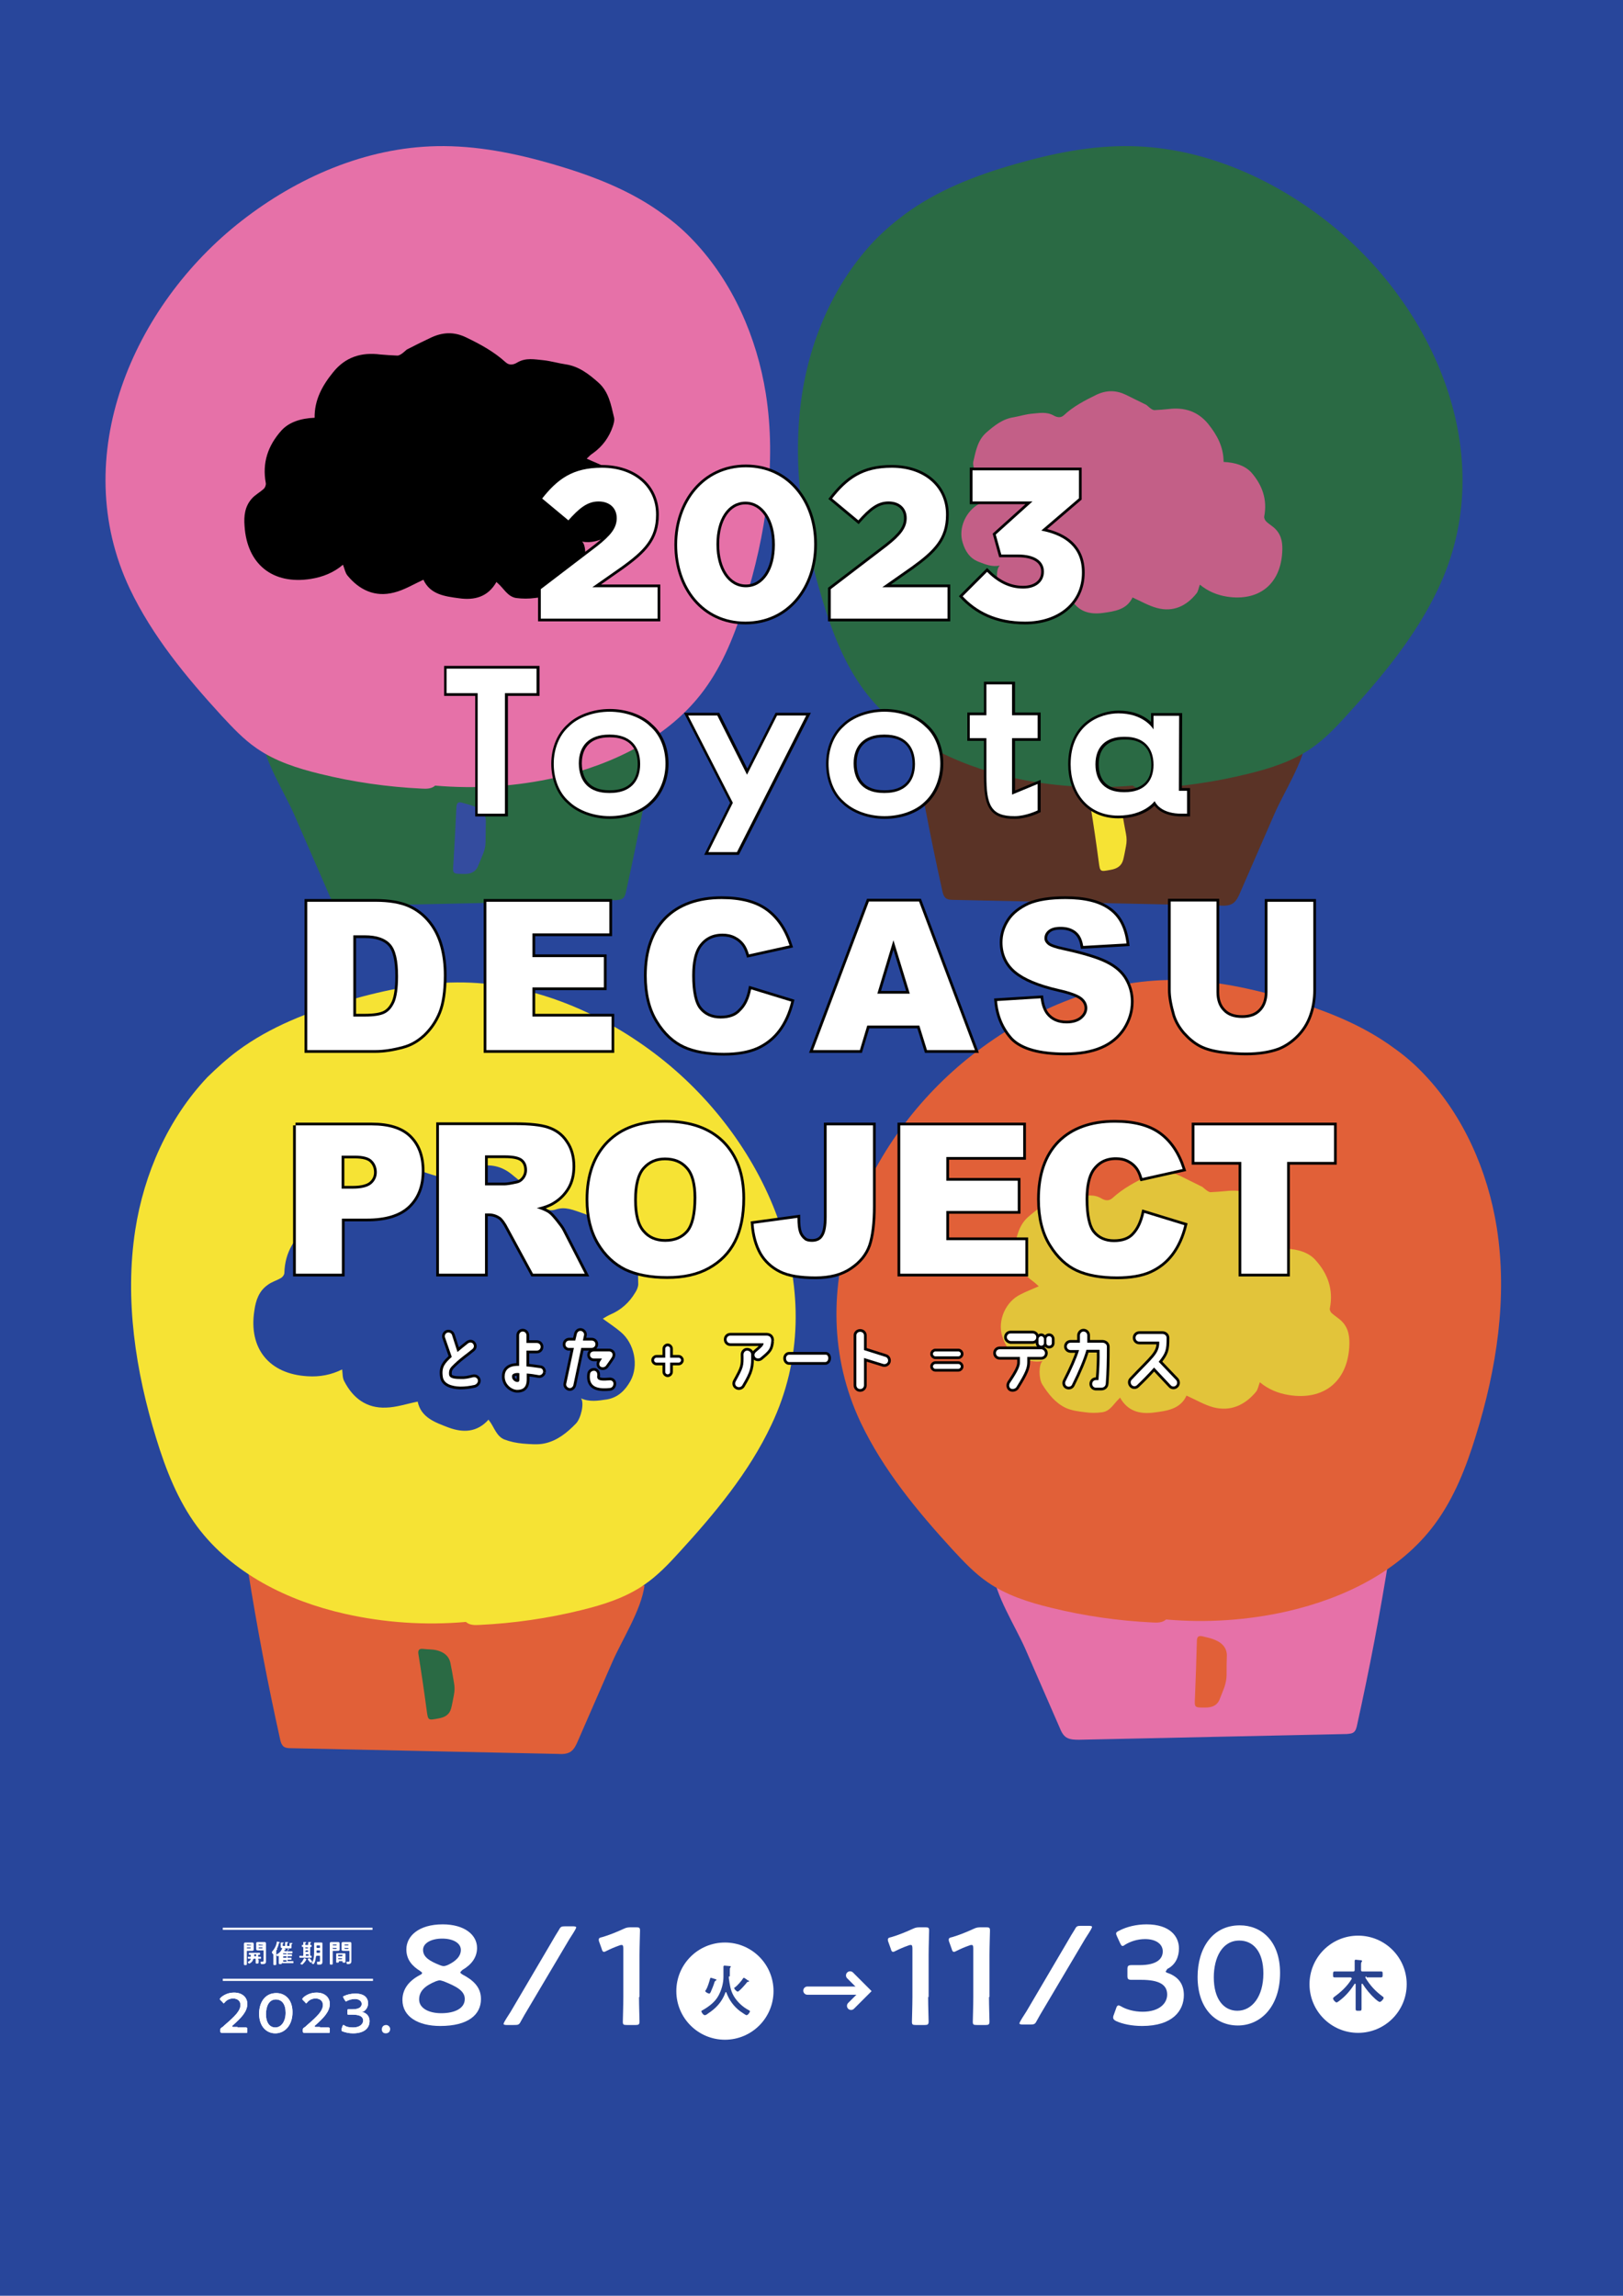 <?xml version="1.0" encoding="utf-8"?>
<!-- Generator: Adobe Illustrator 27.6.1, SVG Export Plug-In . SVG Version: 6.00 Build 0)  -->
<svg version="1.1" id="レイヤー_1" xmlns="http://www.w3.org/2000/svg" xmlns:xlink="http://www.w3.org/1999/xlink" x="0px"
	 y="0px" viewBox="0 0 595.3 841.9" style="enable-background:new 0 0 595.3 841.9;" xml:space="preserve">
<style type="text/css">
	.st0{fill:#28469B;}
	.st1{fill:#2A6A44;}
	.st2{fill:#E671A8;}
	.st3{fill:#344C9F;}
	.st4{fill:#E16038;}
	.st5{fill:#F6E334;}
	.st6{fill:#E2C43A;}
	.st7{fill:#5A3326;}
	.st8{fill:#C35F87;}
	.st9{fill:none;stroke:#000000;stroke-width:2;stroke-miterlimit:10;}
	.st10{fill:#FFFFFF;}
	.st11{fill:#284390;}
	.st12{fill:none;stroke:#FFFFFF;stroke-width:3.011;stroke-linecap:round;stroke-miterlimit:10;}
	.st13{fill:none;stroke:#FFFFFF;stroke-width:0.799;stroke-miterlimit:10;}
	.st14{fill:none;stroke:#FFFFFF;stroke-width:0.798;stroke-miterlimit:10;}
	.st15{fill:#FFFFFF;stroke:#000000;stroke-miterlimit:10;}
</style>
<rect x="-7.205" y="-2.435" class="st0" width="613.7" height="858.9"/>
<g>
	<path class="st1" d="M96,270.4c11.9,2,23.6,7.4,35.8,9.4c12.3,2.1,24.9,2.8,37.4,2.4c25-0.9,49.8-6.8,72.3-17.7
		c-3.3,21-7.3,41.8-11.9,62.6c-0.2,0.8-0.4,1.7-1.1,2.3c-0.7,0.6-1.7,0.6-2.6,0.7c-32.7,0.7-65.4,1.4-98.1,2.1c-1.6,0-3.3,0-4.7-0.8
		c-1.3-0.8-2-2.3-2.6-3.8c-4.2-9.6-8.4-19.3-12.6-28.9C104.1,290.1,97.1,279.4,96,270.4z"/>
	<path class="st2" d="M254.4,88.3c14.3,15.1,23.2,35.3,26.5,56.1c4,25.5,0,51.7-7.7,76.4c-3.5,11.4-7.9,22.7-15,32.3
		c-12.7,17.2-33.2,27.2-54.1,32c-14.5,3.3-29.6,4.3-44.5,3c-1.3,1.2-3.2,1.2-4.9,1.1c-12.6-0.6-25.1-2.4-37.3-5.4
		c-8.2-2-16.4-4.6-23.3-9.4c-4.8-3.3-8.8-7.6-12.8-11.9c-13-14.2-25.4-29.2-33.7-46.6c-22.9-48.4,1.1-103.8,41-134.9
		c20.5-16,45.6-26.9,71.6-27.4c14.4-0.3,28.8,2.6,42.6,6.6c14.4,4.2,28.6,9.6,40.6,18.5C247.5,81.6,251.1,84.8,254.4,88.3z"/>
	<path class="st3" d="M178.1,308.7c0,1.5-0.3,3-0.9,4.4c-0.6,1.6-1.3,3.1-1.9,4.6c-1,2.3-3,2.9-5.4,2.8c-3.9-0.1-3.9,0-3.6-3.8
		c0.4-6.9,0.8-13.7,1.1-20.6c0.1-1.7,0.7-2.2,2.2-1.7c1.6,0.5,3.2,0.8,4.7,1.5c2.3,1.1,4,2.8,3.9,5.5
		C178.2,303.9,178.1,306.3,178.1,308.7z"/>
	<path d="M222.5,171.5c-2.3-1.2-4.7-2.1-7.3-3.3c0.8-0.8,1.5-1.5,2.3-2c3.5-2.5,5.9-5.8,7.3-9.9c0.3-1,0.7-2.3,0.4-3.3
		c-1.1-4.6-1.9-9.3-5.7-12.7c-3.5-3.1-7.2-6-12.1-6.7c-2.7-0.4-5.3-1.2-8.1-1.5c-3.2-0.3-6.4-1-9.5,0.8c-1.3,0.8-2.9,1.3-4.4-0.1
		c-4.3-3.9-9.3-6.6-14.5-9.1c-4.4-2.1-8.5-1.9-12.8,0.1c-3,1.4-6,2.9-8.9,4.4c-0.3,0.2-2.3,2.3-3.5,2.2c-2.1-0.1-4.1-0.2-6.2-0.4
		c-6.9-0.9-12.8,0.9-17.3,6.5c-4,4.9-6.9,10.2-6.8,16.7c-5.2,0.2-9.5,1.7-12.2,4.7c-4.9,5.5-7.1,11.8-5.7,19.3
		c0.1,0.7-0.3,1.7-0.8,2.1c-1.3,1.2-3,2.1-4.2,3.4c-2.7,2.9-3.1,6.5-2.8,10.2c0.9,14.1,10.4,21.6,24.3,19.4
		c4.4-0.7,8.4-2.3,11.8-5.2c0.6,1.5,0.8,2.9,1.6,3.9c4.4,5.4,10.2,8.1,17.1,6.3c3.7-0.9,7.1-3,10.8-4.7c2.5,5.4,7.8,6.1,13.1,6.8
		c5.7,0.8,10.6-0.5,13.7-6c0.2,0.2,0.3,0.4,0.5,0.5c2.2,1.9,3.6,4.9,6.7,5.4c2.3,0.3,4.7,0.3,6.9,0c2.7-0.3,5.5-0.7,7.9-1.8
		c4.2-2,7-5.6,9.5-9.4c1.4-2.3,1.5-8.1-0.1-9.5c3.3,0.7,6.3-0.4,9.3-1.7c4-1.6,5.9-4.8,7-8.4C231.9,182.1,228.4,174.5,222.5,171.5z"
		/>
</g>
<g>
	<path class="st4" d="M224.5,609.7c-4.2,9.6-8.4,19.3-12.6,28.9c-0.6,1.4-1.3,2.9-2.6,3.8c-1.4,0.9-3.1,0.9-4.7,0.8
		c-32.7-0.7-65.4-1.4-98.1-2.1c-0.9,0-1.9-0.1-2.6-0.7c-0.6-0.6-0.9-1.4-1.1-2.3c-4.6-20.7-8.6-41.6-11.9-62.6
		c22.5,10.8,47.4,16.8,72.3,17.7c12.5,0.5,25-0.3,37.4-2.4c12.2-2,23.8-7.4,35.8-9.4C235.2,590.5,228.2,601.2,224.5,609.7z"/>
	<path class="st5" d="M87.1,385.4c12-8.9,26.2-14.4,40.6-18.5c13.9-4,28.2-6.9,42.6-6.6c26,0.5,51.1,11.4,71.6,27.4
		c39.9,31.2,64,86.6,41,134.9c-8.2,17.4-20.7,32.4-33.7,46.6c-3.9,4.3-8,8.6-12.8,11.9c-6.9,4.8-15.1,7.4-23.3,9.4
		c-12.2,3-24.7,4.8-37.3,5.4c-1.7,0.1-3.6,0.1-4.9-1.1c-14.9,1.3-29.9,0.3-44.5-3c-20.8-4.7-41.3-14.8-54.1-32
		c-7.1-9.6-11.5-20.9-15-32.3c-7.6-24.7-11.6-50.9-7.7-76.4c3.2-20.7,12.1-40.9,26.5-56.1C79.6,391.6,83.2,388.3,87.1,385.4z"/>
	<path class="st1" d="M166.5,617c0.3,1.5,0.3,3,0,4.5c-0.3,1.6-0.6,3.3-1,4.9c-0.6,2.4-2.3,3.4-4.7,3.8c-3.8,0.7-3.8,0.8-4.3-3
		c-0.9-6.8-1.9-13.6-3-20.4c-0.3-1.7,0.2-2.3,1.8-2.1s3.3,0.1,4.9,0.5c2.4,0.6,4.4,1.9,5,4.6C165.7,612.2,166.1,614.6,166.5,617z"/>
	<path class="st0" d="M227.6,488.4c-2-1.7-4.2-3.1-6.5-4.8c1-0.6,1.8-1.1,2.7-1.5c4-1.7,7-4.4,9.2-8.1c0.6-0.9,1.1-2.1,1.1-3.1
		c-0.1-4.7,0.1-9.5-2.9-13.7c-2.8-3.8-5.7-7.4-10.3-9.2c-2.6-1-5-2.4-7.5-3.2c-3-1-6-2.4-9.4-1.3c-1.5,0.5-3.1,0.6-4.3-1
		c-3.3-4.7-7.7-8.4-12.2-12c-3.8-3-7.9-3.7-12.5-2.7c-3.2,0.7-6.4,1.6-9.7,2.4c-0.3,0.1-2.8,1.7-3.9,1.4c-2-0.5-4-1.1-5.9-1.8
		c-6.6-2.3-12.7-1.8-18.3,2.6c-4.9,3.9-8.9,8.4-10.3,14.8c-5.1-0.9-9.6-0.4-12.9,2c-5.9,4.3-9.5,10-9.7,17.6c0,0.7-0.7,1.6-1.3,1.9
		c-1.5,0.9-3.4,1.4-4.8,2.5c-3.2,2.2-4.4,5.7-4.9,9.4c-2.2,14,5.5,23.3,19.5,24.1c4.4,0.3,8.7-0.5,12.7-2.5c0.2,1.6,0.1,3,0.7,4.2
		c3.2,6.3,8.2,10.1,15.4,9.8c3.8-0.1,7.6-1.4,11.6-2.2c1.2,5.8,6.3,7.6,11.3,9.5c5.4,2,10.5,1.8,14.7-2.9c0.2,0.3,0.2,0.5,0.4,0.6
		c1.7,2.3,2.5,5.5,5.4,6.7c2.1,0.8,4.5,1.3,6.8,1.5c2.7,0.2,5.5,0.5,8.1-0.1c4.5-1,8.1-3.9,11.3-7.2c1.9-1.9,3.2-7.6,1.9-9.3
		c3.1,1.4,6.2,0.9,9.5,0.4c4.2-0.7,6.8-3.5,8.6-6.7C234.4,500.8,232.7,492.6,227.6,488.4z"/>
</g>
<g>
	<path class="st2" d="M364.1,576.2c11.9,2,23.6,7.4,35.8,9.4c12.3,2.1,24.9,2.8,37.4,2.4c25-0.9,49.8-6.8,72.3-17.7
		c-3.3,21-7.3,41.8-11.9,62.6c-0.2,0.8-0.4,1.7-1.1,2.3s-1.7,0.6-2.6,0.7c-32.7,0.7-65.4,1.4-98.1,2.1c-1.6,0-3.3,0-4.7-0.8
		c-1.3-0.8-2-2.3-2.6-3.8c-4.2-9.6-8.4-19.3-12.6-28.9C372.2,596,365.2,585.2,364.1,576.2z"/>
	<path class="st4" d="M522.5,394.1c14.3,15.1,23.2,35.3,26.5,56.1c4,25.5,0,51.7-7.7,76.4c-3.5,11.4-7.9,22.7-15,32.3
		c-12.7,17.2-33.2,27.2-54.1,32c-14.5,3.3-29.6,4.3-44.5,3c-1.3,1.2-3.2,1.2-4.9,1.1c-12.6-0.6-25.1-2.4-37.3-5.4
		c-8.2-2-16.4-4.6-23.3-9.4c-4.8-3.3-8.8-7.6-12.8-11.9c-13-14.2-25.4-29.2-33.7-46.6c-22.9-48.4,1.1-103.8,41-134.9
		c20.5-16,45.6-26.9,71.6-27.4c14.4-0.3,28.8,2.6,42.6,6.6c14.4,4.2,28.6,9.6,40.6,18.5C515.6,387.4,519.2,390.6,522.5,394.1z"/>
	<path class="st4" d="M449.9,614.2c0,1.5-0.3,3-0.8,4.5c-0.6,1.6-1.2,3.1-1.8,4.6c-1,2.3-2.9,2.9-5.3,2.9c-3.9,0-3.9,0.1-3.7-3.7
		c0.3-6.9,0.5-13.7,0.7-20.6c0-1.7,0.6-2.2,2.2-1.8s3.2,0.7,4.7,1.4c2.3,1,4,2.7,4.1,5.4C449.9,609.3,449.9,611.8,449.9,614.2z"/>
	<path class="st6" d="M367.6,490c1,3.2,2.7,6.2,6.3,7.6c2.8,1.1,5.4,2.2,8.5,1.5c-1.5,1.3-1.4,6.6-0.1,8.6c2.2,3.5,4.8,6.8,8.6,8.6
		c2.2,1,4.7,1.3,7.1,1.6c2.1,0.3,4.2,0.3,6.3,0c2.9-0.4,4.2-3.1,6.1-4.9c0.1-0.1,0.3-0.3,0.4-0.5c2.8,5,7.2,6.2,12.5,5.5
		c4.8-0.6,9.7-1.3,11.9-6.2c3.4,1.5,6.5,3.4,9.9,4.3c6.3,1.6,11.5-0.8,15.6-5.7c0.7-0.9,0.9-2.2,1.4-3.5c3.1,2.6,6.8,4.1,10.7,4.7
		c12.6,2,21.3-4.8,22.1-17.6c0.2-3.4-0.1-6.7-2.6-9.3c-1.1-1.2-2.6-2-3.8-3.1c-0.5-0.4-0.9-1.4-0.7-1.9c1.3-6.7-0.7-12.5-5.2-17.5
		c-2.4-2.8-6.3-4.1-11.1-4.3c0.1-5.9-2.6-10.8-6.2-15.2c-4.1-5-9.4-6.6-15.7-5.9c-1.9,0.2-3.7,0.3-5.6,0.4c-1,0-2.8-1.9-3.1-2
		c-2.7-1.3-5.4-2.7-8.1-4c-3.8-1.8-7.6-2-11.6-0.1c-4.7,2.3-9.3,4.7-13.2,8.3c-1.4,1.2-2.8,0.8-4,0.1c-2.8-1.7-5.7-1-8.6-0.7
		c-2.5,0.2-4.9,1-7.3,1.4c-4.4,0.7-7.8,3.3-11,6.1c-3.5,3.1-4.2,7.4-5.2,11.6c-0.2,0.9,0.1,2,0.4,3c1.2,3.7,3.4,6.7,6.6,9
		c0.7,0.5,1.3,1.1,2.1,1.8c-2.4,1.1-4.6,1.9-6.7,3C368.9,477.3,365.8,484.2,367.6,490z"/>
</g>
<g>
	<path class="st7" d="M467.4,298.6c-4.2,9.6-8.4,19.3-12.6,28.9c-0.6,1.4-1.3,2.9-2.6,3.8c-1.4,0.9-3.1,0.9-4.7,0.8
		c-32.7-0.7-65.4-1.4-98.1-2.1c-0.9,0-1.9-0.1-2.6-0.7c-0.6-0.6-0.9-1.4-1.1-2.3c-4.6-20.7-8.6-41.6-11.9-62.6
		c22.5,10.8,47.4,16.8,72.3,17.7c12.5,0.5,25-0.3,37.4-2.4c12.2-2,23.8-7.4,35.8-9.4C478.2,279.4,471.1,290.1,467.4,298.6z"/>
	<path class="st1" d="M331.7,78.7c12-8.9,26.2-14.4,40.6-18.5c13.9-4,28.2-6.9,42.6-6.6c26,0.5,51.1,11.4,71.6,27.4
		c39.9,31.2,64,86.6,41,134.9c-8.2,17.4-20.7,32.4-33.7,46.6c-3.9,4.3-8,8.6-12.8,11.9c-6.9,4.8-15.1,7.4-23.3,9.4
		c-12.2,3-24.7,4.8-37.3,5.4c-1.7,0.1-3.6,0.1-4.9-1.1c-14.9,1.3-29.9,0.3-44.5-3c-20.8-4.7-41.3-14.8-54.1-32
		c-7.1-9.6-11.5-20.9-15-32.3c-7.6-24.7-11.6-50.9-7.7-76.4c3.2-20.7,12.1-40.9,26.5-56.1C324.1,84.8,327.8,81.6,331.7,78.7z"/>
	<path class="st5" d="M413,305.8c0.3,1.5,0.3,3,0,4.5c-0.3,1.6-0.6,3.3-1,4.9c-0.6,2.4-2.3,3.4-4.7,3.8c-3.8,0.7-3.8,0.8-4.3-3
		c-0.9-6.8-1.9-13.6-3-20.4c-0.3-1.7,0.2-2.3,1.8-2.1c1.6,0.2,3.3,0.1,4.9,0.5c2.4,0.6,4.4,1.9,5,4.6
		C412.1,300.9,412.5,303.3,413,305.8z"/>
	<path class="st8" d="M353.1,199c0.9,3,2.5,5.7,5.8,7c2.6,1,5,2,7.8,1.4c-1.4,1.2-1.3,6-0.1,7.9c2,3.2,4.5,6.2,7.9,7.9
		c2,0.9,4.3,1.2,6.6,1.5c1.9,0.2,3.9,0.3,5.8,0c2.6-0.4,3.8-2.9,5.6-4.5c0.1-0.1,0.2-0.3,0.4-0.5c2.6,4.6,6.7,5.7,11.5,5.1
		c4.4-0.6,8.9-1.2,11-5.7c3.1,1.4,6,3.1,9.1,3.9c5.8,1.5,10.6-0.7,14.3-5.3c0.7-0.8,0.8-2,1.3-3.3c2.9,2.4,6.2,3.8,9.9,4.4
		c11.6,1.8,19.6-4.4,20.3-16.2c0.2-3.1-0.1-6.1-2.4-8.5c-1-1.1-2.4-1.8-3.5-2.9c-0.4-0.4-0.8-1.2-0.7-1.8c1.2-6.2-0.7-11.5-4.7-16.1
		c-2.3-2.5-5.8-3.7-10.2-3.9c0-5.5-2.4-9.9-5.7-14c-3.8-4.6-8.7-6.1-14.5-5.4c-1.7,0.2-3.4,0.3-5.2,0.4c-1,0-2.6-1.7-2.9-1.9
		c-2.5-1.2-5-2.5-7.5-3.7c-3.5-1.7-7-1.8-10.7-0.1c-4.3,2.1-8.6,4.3-12.1,7.6c-1.2,1.1-2.6,0.7-3.7,0.1c-2.6-1.5-5.3-0.9-7.9-0.7
		c-2.3,0.2-4.5,0.9-6.7,1.3c-4.1,0.6-7.1,3-10.1,5.6c-3.2,2.8-3.9,6.8-4.8,10.7c-0.2,0.8,0.1,1.9,0.3,2.7c1.1,3.4,3.1,6.2,6.1,8.3
		c0.7,0.5,1.2,1.1,1.9,1.7c-2.2,1-4.2,1.8-6.2,2.8C354.3,187.4,351.4,193.7,353.1,199z"/>
</g>
<g>
	<g>
		<path class="st9" d="M165.7,497.6l-2.5-7.2c-0.2-0.7,0.2-1.5,0.9-1.7s1.5,0.2,1.7,0.9l2,6.2c1.5-1.3,2.1-1.7,3.8-3.1
			c0.6-0.5,1.5-0.5,1.9,0.1c0.5,0.6,0.4,1.4-0.2,1.9c-2.5,2.1-3.6,2.6-6.7,5.5c-1.5,1.4-2,2.1-1.9,3.8c0.1,1.1,1,1.7,4.1,1.7
			c1.8,0.1,3-0.2,4.6-0.6c1.1-0.3,1.8,0.4,1.9,1.1c0.1,0.7-0.5,1.5-1.3,1.7c-1.9,0.4-3.3,0.6-5.2,0.6c-3.3-0.1-6.1-1.1-6.4-3.7
			C161.9,501.3,163.2,499.9,165.7,497.6"/>
		<path class="st9" d="M199.2,503.2c-0.2,0.7-0.8,1.2-1.6,1.1c-1.6-0.3-3-0.5-4.4-0.6c0,1.3,0,2.2,0,2.2c0,3.3-1.9,3.8-3.5,3.8
			c-1.9,0-4.6-1.9-4.6-4.9c0-2.2,1.3-3.8,4.4-3.9c0.3,0,0.6,0,0.9,0c0-3.7,0-8.9,0-11.2c0-0.8,0.6-1.4,1.3-1.4
			c0.8,0,1.4,0.6,1.4,1.4c0,0.7,0,1.8,0,2.8h3.8c0.8,0,1.4,0.6,1.4,1.4s-0.6,1.4-1.4,1.4h-3.8c0,1.9,0,4,0,5.8
			c1.6,0.1,3.3,0.4,4.9,0.6C198.8,501.7,199.3,502.4,199.2,503.2 M190.5,505.8c0,0,0-1.7,0-2.2c-0.4-0.1-0.5-0.1-0.8-0.1
			c-1.7,0.1-1.9,0.8-1.9,1.2c-0.1,1.2,1.1,2.1,1.9,2.1C190.1,506.8,190.5,506.8,190.5,505.8z"/>
		<path class="st9" d="M207.4,493c0-0.8,0.6-1.4,1.4-1.4h2.2l0.6-2.5c0.2-0.7,0.9-1.2,1.6-1c0.7,0.2,1.2,0.9,1,1.6l-0.4,1.9h3.2
			c0.8,0,1.4,0.6,1.4,1.3c0,0.8-0.6,1.4-1.4,1.4h-3.8l-2.9,13.7c-0.2,0.7-0.9,1.2-1.6,1c-0.7-0.2-1.2-0.9-1-1.6l2.8-13.1h-1.6
			C208,494.4,207.4,493.8,207.4,493 M223.8,509c-5.5,0.6-7.9-0.9-7.4-5.1c0.1-0.8,0.8-1.3,1.7-1.2c0.8,0.2,1,0.9,1,1.6
			c-0.1,0.4-0.1,0.7,0,1c0.3,1.1,2.1,1.1,4.4,0.9c0.7-0.1,1.4,0.3,1.5,1C225.1,508.2,224.5,508.9,223.8,509z M224.7,496.8
			c0,0.3-0.1,0.6-0.2,0.8c-0.6,1-2.2,3.2-2.2,3.2c-0.4,0.6-1.3,0.8-2,0.4c-0.6-0.4-0.6-1.3-0.2-1.9l0.7-1.1h-3
			c-0.8,0-1.4-0.6-1.4-1.3c0-0.8,0.6-1.3,1.4-1.3h5.4C224.1,495.5,224.7,496.1,224.7,496.8z"/>
	</g>
	<path class="st9" d="M248.9,499.7h-3.1v3.4c0,0.5-0.4,0.9-0.9,0.9s-0.9-0.4-0.9-0.9v-3.4h-3.2c-0.5,0-0.9-0.4-0.9-0.9
		s0.4-0.9,0.9-0.9h3.2v-3.3c0-0.5,0.4-0.9,0.9-0.9s0.9,0.4,0.9,0.9v3.3h3.1c0.5,0,0.9,0.4,0.9,0.9
		C249.8,499.3,249.4,499.7,248.9,499.7"/>
	<g>
		<path class="st9" d="M282.9,491.7c-0.3,2.9-0.6,3.4-4,6.2c-0.5,0.4-1.4,0.4-1.9-0.2c-0.4-0.6-0.4-1.3,0.3-1.9
			c2.4-2,2.6-2.3,2.8-3.2h-12.2c-0.8,0-1.4-0.6-1.4-1.4s0.6-1.4,1.4-1.4c0,0,9.4,0,13.4,0C282.5,489.9,282.9,490.6,282.9,491.7
			 M275.5,496.6c0.1,4.8-0.1,6.1-3.3,11.5c-0.4,0.6-1.3,0.8-1.9,0.4c-0.7-0.4-0.8-1.2-0.5-1.8c2.9-5.3,3-5.6,2.9-10
			c0-0.7,0.6-1.4,1.3-1.4C274.8,495.3,275.5,495.9,275.5,496.6z"/>
		<path class="st9" d="M303.8,498.1c0,0.8-0.5,1.4-1.1,1.4h-13.3c-0.6,0-1.1-0.6-1.1-1.4c0-0.7,0.5-1.3,1.1-1.3h13.3
			C303.4,496.7,303.8,497.3,303.8,498.1"/>
		<path class="st9" d="M325.7,499.3c-0.2,0.7-1,1.1-1.7,0.9l-7.1-2.2v10c0,0.8-0.6,1.4-1.4,1.4s-1.4-0.6-1.4-1.4v-18.3
			c0-0.7,0.6-1.3,1.4-1.3s1.4,0.6,1.4,1.3v5.4l7.9,2.5C325.5,497.8,325.9,498.6,325.7,499.3"/>
	</g>
	<g>
		<path class="st9" d="M343.1,495.6h8.4c0.5,0,0.9,0.4,0.9,0.9s-0.4,0.9-0.9,0.9h-8.4c-0.5,0-0.9-0.4-0.9-0.9
			S342.6,495.6,343.1,495.6 M343.1,500.2h8.4c0.5,0,0.9,0.4,0.9,0.9s-0.4,0.9-0.9,0.9h-8.4c-0.5,0-0.9-0.4-0.9-0.9
			S342.6,500.2,343.1,500.2z"/>
	</g>
	<g>
		<path class="st9" d="M383.3,496.2c0,0.8-0.6,1.4-1.4,1.4h-5.1v1.9c0,2-0.6,3.8-4,9.2c-0.4,0.6-1.4,0.9-2.1,0.5
			c-0.6-0.4-0.7-1.3-0.3-2c3-4.4,3.7-6.2,3.7-7.6v-2h-7.4c-0.8,0-1.4-0.6-1.4-1.4s0.6-1.4,1.4-1.4H382
			C382.7,494.9,383.3,495.5,383.3,496.2 M369.3,490.4c0-0.8,0.6-1.4,1.4-1.4h8c0.8,0,1.4,0.6,1.4,1.4s-0.6,1.4-1.4,1.4h-8
			C370,491.7,369.3,491.1,369.3,490.4z M382.9,491v1.5c0,0.6-0.4,1-1,1c-0.5,0-1-0.4-1-1V491c0-0.5,0.5-1,1-1S382.9,490.5,382.9,491
			z M385.8,491v1.5c0,0.6-0.4,1-1,1s-1-0.4-1-1V491c0-0.5,0.4-1,1-1S385.8,490.5,385.8,491z"/>
		<path class="st9" d="M406,493.8c0,5.3-0.1,9.4-0.4,13.5c0,0.5-0.3,1.6-1.7,1.6H402c-0.8,0-1.4-0.6-1.4-1.4s0.6-1.4,1.4-1.4h0.9
			c0.3-3.7,0.5-7.3,0.4-11.1h-4.8c-1,3.5-2.9,8-5.3,12.8c-0.3,0.7-1.2,0.9-1.8,0.6c-0.7-0.3-0.9-1.2-0.6-1.8c2.2-4.3,4-8.3,5-11.5
			h-3.1c-0.8,0-1.4-0.6-1.4-1.3c0-0.8,0.6-1.4,1.4-1.4h3.4v-2.7c0-0.7,0.6-1.4,1.3-1.4c0.8,0,1.4,0.6,1.4,1.4v2.7h5.6
			C405.2,492.4,406,493,406,493.8"/>
		<path class="st9" d="M431.3,508.1c-0.5,0.5-1.4,0.5-1.9-0.1l-6.1-6.5c-2.3,2.6-4.5,4.8-6.3,6.5c-0.5,0.5-1.4,0.5-1.9-0.1
			s-0.5-1.4,0-1.9c7.7-8.2,10.2-9.5,10.1-14h-7.3c-0.8,0-1.4-0.6-1.4-1.4s0.6-1.4,1.4-1.4c0,0,5.5,0,8.5,0c0.8,0,1.5,0.6,1.5,1.4
			c0,4.6-0.3,5.5-2.9,8.8l6.4,6.7C431.9,506.7,431.9,507.6,431.3,508.1"/>
	</g>
</g>
<g>
	<g>
		<path class="st10" d="M165.7,497.6l-2.5-7.2c-0.2-0.7,0.2-1.5,0.9-1.7s1.5,0.2,1.7,0.9l2,6.2c1.5-1.3,2.1-1.7,3.8-3.1
			c0.6-0.5,1.5-0.5,1.9,0.1c0.5,0.6,0.4,1.4-0.2,1.9c-2.5,2.1-3.6,2.6-6.7,5.5c-1.5,1.4-2,2.1-1.9,3.8c0.1,1.1,1,1.7,4.1,1.7
			c1.8,0.1,3-0.2,4.6-0.6c1.1-0.3,1.8,0.4,1.9,1.1c0.1,0.7-0.5,1.5-1.3,1.7c-1.9,0.4-3.3,0.6-5.2,0.6c-3.3-0.1-6.1-1.1-6.4-3.7
			C161.9,501.3,163.2,499.9,165.7,497.6"/>
		<path class="st10" d="M199.2,503.2c-0.2,0.7-0.8,1.2-1.6,1.1c-1.6-0.3-3-0.5-4.4-0.6c0,1.3,0,2.2,0,2.2c0,3.3-1.9,3.8-3.5,3.8
			c-1.9,0-4.6-1.9-4.6-4.9c0-2.2,1.3-3.8,4.4-3.9c0.3,0,0.6,0,0.9,0c0-3.7,0-8.9,0-11.2c0-0.8,0.6-1.4,1.3-1.4
			c0.8,0,1.4,0.6,1.4,1.4c0,0.7,0,1.8,0,2.8h3.8c0.8,0,1.4,0.6,1.4,1.4s-0.6,1.4-1.4,1.4h-3.8c0,1.9,0,4,0,5.8
			c1.6,0.1,3.3,0.4,4.9,0.6C198.8,501.7,199.3,502.4,199.2,503.2 M190.5,505.8c0,0,0-1.7,0-2.2c-0.4-0.1-0.5-0.1-0.8-0.1
			c-1.7,0.1-1.9,0.8-1.9,1.2c-0.1,1.2,1.1,2.1,1.9,2.1C190.1,506.8,190.5,506.8,190.5,505.8z"/>
		<path class="st10" d="M207.4,493c0-0.8,0.6-1.4,1.4-1.4h2.2l0.6-2.5c0.2-0.7,0.9-1.2,1.6-1c0.7,0.2,1.2,0.9,1,1.6l-0.4,1.9h3.2
			c0.8,0,1.4,0.6,1.4,1.3c0,0.8-0.6,1.4-1.4,1.4h-3.8l-2.9,13.7c-0.2,0.7-0.9,1.2-1.6,1c-0.7-0.2-1.2-0.9-1-1.6l2.8-13.1h-1.6
			C208,494.4,207.4,493.8,207.4,493 M223.8,509c-5.5,0.6-7.9-0.9-7.4-5.1c0.1-0.8,0.8-1.3,1.7-1.2c0.8,0.2,1,0.9,1,1.6
			c-0.1,0.4-0.1,0.7,0,1c0.3,1.1,2.1,1.1,4.4,0.9c0.7-0.1,1.4,0.3,1.5,1C225.1,508.2,224.5,508.9,223.8,509z M224.7,496.8
			c0,0.3-0.1,0.6-0.2,0.8c-0.6,1-2.2,3.2-2.2,3.2c-0.4,0.6-1.3,0.8-2,0.4c-0.6-0.4-0.6-1.3-0.2-1.9l0.7-1.1h-3
			c-0.8,0-1.4-0.6-1.4-1.3c0-0.8,0.6-1.3,1.4-1.3h5.4C224.1,495.5,224.7,496.1,224.7,496.8z"/>
	</g>
	<path class="st10" d="M248.9,499.7h-3.1v3.4c0,0.5-0.4,0.9-0.9,0.9s-0.9-0.4-0.9-0.9v-3.4h-3.2c-0.5,0-0.9-0.4-0.9-0.9
		s0.4-0.9,0.9-0.9h3.2v-3.3c0-0.5,0.4-0.9,0.9-0.9s0.9,0.4,0.9,0.9v3.3h3.1c0.5,0,0.9,0.4,0.9,0.9
		C249.8,499.3,249.4,499.7,248.9,499.7"/>
	<g>
		<path class="st10" d="M282.9,491.7c-0.3,2.9-0.6,3.4-4,6.2c-0.5,0.4-1.4,0.4-1.9-0.2c-0.4-0.6-0.4-1.3,0.3-1.9
			c2.4-2,2.6-2.3,2.8-3.2h-12.2c-0.8,0-1.4-0.6-1.4-1.4s0.6-1.4,1.4-1.4c0,0,9.4,0,13.4,0C282.5,489.9,282.9,490.6,282.9,491.7
			 M275.5,496.6c0.1,4.8-0.1,6.1-3.3,11.5c-0.4,0.6-1.3,0.8-1.9,0.4c-0.7-0.4-0.8-1.2-0.5-1.8c2.9-5.3,3-5.6,2.9-10
			c0-0.7,0.6-1.4,1.3-1.4C274.8,495.3,275.5,495.9,275.5,496.6z"/>
		<path class="st10" d="M303.8,498.1c0,0.8-0.5,1.4-1.1,1.4h-13.3c-0.6,0-1.1-0.6-1.1-1.4c0-0.7,0.5-1.3,1.1-1.3h13.3
			C303.4,496.7,303.8,497.3,303.8,498.1"/>
		<path class="st10" d="M325.7,499.3c-0.2,0.7-1,1.1-1.7,0.9l-7.1-2.2v10c0,0.8-0.6,1.4-1.4,1.4s-1.4-0.6-1.4-1.4v-18.3
			c0-0.7,0.6-1.3,1.4-1.3s1.4,0.6,1.4,1.3v5.4l7.9,2.5C325.5,497.8,325.9,498.6,325.7,499.3"/>
	</g>
	<g>
		<path class="st10" d="M343.1,495.6h8.4c0.5,0,0.9,0.4,0.9,0.9s-0.4,0.9-0.9,0.9h-8.4c-0.5,0-0.9-0.4-0.9-0.9
			S342.6,495.6,343.1,495.6 M343.1,500.2h8.4c0.5,0,0.9,0.4,0.9,0.9s-0.4,0.9-0.9,0.9h-8.4c-0.5,0-0.9-0.4-0.9-0.9
			S342.6,500.2,343.1,500.2z"/>
	</g>
	<g>
		<path class="st10" d="M383.3,496.2c0,0.8-0.6,1.4-1.4,1.4h-5.1v1.9c0,2-0.6,3.8-4,9.2c-0.4,0.6-1.4,0.9-2.1,0.5
			c-0.6-0.4-0.7-1.3-0.3-2c3-4.4,3.7-6.2,3.7-7.6v-2h-7.4c-0.8,0-1.4-0.6-1.4-1.4s0.6-1.4,1.4-1.4H382
			C382.7,494.9,383.3,495.5,383.3,496.2 M369.3,490.4c0-0.8,0.6-1.4,1.4-1.4h8c0.8,0,1.4,0.6,1.4,1.4s-0.6,1.4-1.4,1.4h-8
			C370,491.7,369.3,491.1,369.3,490.4z M382.9,491v1.5c0,0.6-0.4,1-1,1c-0.5,0-1-0.4-1-1V491c0-0.5,0.5-1,1-1S382.9,490.5,382.9,491
			z M385.8,491v1.5c0,0.6-0.4,1-1,1s-1-0.4-1-1V491c0-0.5,0.4-1,1-1S385.8,490.5,385.8,491z"/>
		<path class="st10" d="M406,493.8c0,5.3-0.1,9.4-0.4,13.5c0,0.5-0.3,1.6-1.7,1.6H402c-0.8,0-1.4-0.6-1.4-1.4s0.6-1.4,1.4-1.4h0.9
			c0.3-3.7,0.5-7.3,0.4-11.1h-4.8c-1,3.5-2.9,8-5.3,12.8c-0.3,0.7-1.2,0.9-1.8,0.6c-0.7-0.3-0.9-1.2-0.6-1.8c2.2-4.3,4-8.3,5-11.5
			h-3.1c-0.8,0-1.4-0.6-1.4-1.3c0-0.8,0.6-1.4,1.4-1.4h3.4v-2.7c0-0.7,0.6-1.4,1.3-1.4c0.8,0,1.4,0.6,1.4,1.4v2.7h5.6
			C405.2,492.4,406,493,406,493.8"/>
		<path class="st10" d="M431.3,508.1c-0.5,0.5-1.4,0.5-1.9-0.1l-6.1-6.5c-2.3,2.6-4.5,4.8-6.3,6.5c-0.5,0.5-1.4,0.5-1.9-0.1
			s-0.5-1.4,0-1.9c7.7-8.2,10.2-9.5,10.1-14h-7.3c-0.8,0-1.4-0.6-1.4-1.4s0.6-1.4,1.4-1.4c0,0,5.5,0,8.5,0c0.8,0,1.5,0.6,1.5,1.4
			c0,4.6-0.3,5.5-2.9,8.8l6.4,6.7C431.9,506.7,431.9,507.6,431.3,508.1"/>
	</g>
</g>
<g>
	<path class="st9" d="M112.8,330.7h25c4.9,0,8.9,0.7,11.9,2s5.5,3.3,7.5,5.8s3.4,5.4,4.3,8.7c0.9,3.3,1.3,6.8,1.3,10.5
		c0,5.8-0.7,10.3-2,13.5s-3.2,5.9-5.5,8.1c-2.4,2.2-4.9,3.6-7.6,4.3c-3.7,1-7,1.5-10,1.5h-25v-54.4H112.8z M129.6,343v29.8h4.1
		c3.5,0,6-0.4,7.5-1.2c1.5-0.8,2.6-2.1,3.5-4.1c0.8-1.9,1.3-5.1,1.3-9.5c0-5.8-0.9-9.7-2.8-11.8c-1.9-2.1-5-3.2-9.4-3.2L129.6,343
		L129.6,343z"/>
	<path class="st9" d="M178.4,330.7h45.1v11.6h-28.2v8.7h26.2v11.1h-26.2v10.7h29v12.3h-45.9V330.7z"/>
	<path class="st9" d="M275.5,362.8l14.7,4.5c-1,4.1-2.6,7.6-4.7,10.4s-4.8,4.9-7.9,6.3c-3.2,1.4-7.2,2.1-12.1,2.1
		c-5.9,0-10.8-0.9-14.5-2.6s-7-4.7-9.7-9.1c-2.7-4.3-4.1-9.9-4.1-16.6c0-9,2.4-15.9,7.2-20.8c4.8-4.8,11.6-7.3,20.3-7.3
		c6.9,0,12.3,1.4,16.2,4.2c3.9,2.8,6.8,7,8.7,12.8l-14.9,3.3c-0.5-1.7-1.1-2.9-1.6-3.6c-0.9-1.3-2.1-2.3-3.5-3s-2.9-1-4.6-1
		c-3.8,0-6.7,1.5-8.8,4.6c-1.5,2.3-2.3,5.9-2.3,10.7c0,6,0.9,10.2,2.7,12.4c1.8,2.2,4.4,3.4,7.7,3.4c3.2,0,5.7-0.9,7.3-2.7
		C273.6,368.9,274.8,366.3,275.5,362.8z"/>
	<path class="st9" d="M337.2,376.1h-19.1l-2.7,9h-17.2l20.5-54.5h18.4l20.5,54.5H340L337.2,376.1z M333.7,364.4l-6-19.6l-5.9,19.6
		H333.7z"/>
	<path class="st9" d="M365.7,367.1l16-1c0.3,2.6,1.1,4.6,2.1,5.9c1.7,2.2,4.2,3.3,7.4,3.3c2.4,0,4.3-0.6,5.6-1.7
		c1.3-1.1,2-2.4,2-3.9c0-1.4-0.6-2.7-1.9-3.8s-4.1-2.2-8.6-3.2c-7.4-1.7-12.6-3.9-15.8-6.6c-3.2-2.7-4.8-6.3-4.8-10.5
		c0-2.8,0.8-5.4,2.4-7.9s4.1-4.4,7.3-5.9c3.3-1.4,7.7-2.1,13.4-2.1c7,0,12.3,1.3,15.9,3.9c3.7,2.6,5.8,6.7,6.5,12.4l-15.9,0.9
		c-0.4-2.5-1.3-4.2-2.7-5.3s-3.2-1.7-5.6-1.7c-2,0-3.4,0.4-4.4,1.2c-1,0.8-1.5,1.8-1.5,3c0,0.9,0.4,1.6,1.2,2.3
		c0.8,0.7,2.7,1.4,5.6,2c7.4,1.6,12.6,3.2,15.8,4.8c3.2,1.6,5.5,3.6,6.9,6s2.2,5.1,2.2,8.1c0,3.5-1,6.7-2.9,9.7
		c-1.9,2.9-4.6,5.2-8.1,6.7s-7.8,2.3-13.1,2.3c-9.3,0-15.7-1.8-19.2-5.3C368.2,377.1,366.2,372.6,365.7,367.1z"/>
	<path class="st9" d="M464.9,330.7h16.8v32.4c0,3.2-0.5,6.3-1.5,9.1c-1,2.9-2.6,5.4-4.7,7.5s-4.4,3.6-6.7,4.5
		c-3.3,1.2-7.2,1.8-11.8,1.8c-2.7,0-5.5-0.2-8.7-0.6c-3.1-0.4-5.8-1.1-7.9-2.2s-4-2.7-5.8-4.7c-1.7-2-2.9-4.1-3.6-6.3
		c-1-3.5-1.6-6.5-1.6-9.2v-32.4h16.8v33.2c0,3,0.8,5.3,2.5,7c1.6,1.7,3.9,2.5,6.9,2.5c2.9,0,5.2-0.8,6.8-2.5c1.6-1.6,2.5-4,2.5-7
		L464.9,330.7L464.9,330.7z"/>
	<path class="st9" d="M108.4,412.7h28c6.1,0,10.7,1.4,13.7,4.3s4.6,7,4.6,12.4c0,5.5-1.7,9.8-5,12.9s-8.4,4.6-15.1,4.6h-9.2v20.2
		h-16.9v-54.4H108.4z M125.3,435.9h4.1c3.2,0,5.5-0.6,6.8-1.7s2-2.6,2-4.3c0-1.7-0.6-3.2-1.7-4.3c-1.1-1.2-3.3-1.8-6.4-1.8h-4.8
		L125.3,435.9L125.3,435.9z"/>
	<path class="st9" d="M161,467.1v-54.5h28c5.2,0,9.2,0.4,11.9,1.3s5,2.5,6.6,5c1.7,2.4,2.5,5.4,2.5,8.8c0,3-0.6,5.6-1.9,7.8
		s-3.1,4-5.3,5.3c-1.4,0.9-3.4,1.6-5.9,2.2c2,0.7,3.5,1.3,4.4,2c0.6,0.4,1.5,1.4,2.7,2.9s2,2.6,2.4,3.4l8.1,15.8h-19l-9-16.6
		c-1.1-2.2-2.2-3.6-3-4.2c-1.2-0.8-2.6-1.3-4.1-1.3h-1.5v22.1L161,467.1L161,467.1z M177.9,434.7h7.1c0.8,0,2.3-0.2,4.5-0.7
		c1.1-0.2,2-0.8,2.7-1.7c0.7-0.9,1.1-2,1.1-3.2c0-1.8-0.6-3.1-1.7-4c-1.1-0.9-3.2-1.4-6.3-1.4h-7.4L177.9,434.7L177.9,434.7z"/>
	<path class="st9" d="M215.8,439.9c0-8.9,2.5-15.8,7.4-20.8c5-5,11.8-7.4,20.7-7.4c9.1,0,16,2.4,21,7.3c4.9,4.9,7.4,11.7,7.4,20.4
		c0,6.4-1.1,11.6-3.2,15.7s-5.2,7.2-9.3,9.5s-9.1,3.4-15.1,3.4c-6.1,0-11.2-1-15.2-2.9c-4-2-7.3-5.1-9.8-9.3
		S215.8,446.3,215.8,439.9z M232.6,440c0,5.5,1,9.4,3.1,11.8c2,2.4,4.8,3.6,8.3,3.6c3.6,0,6.4-1.2,8.4-3.5c2-2.4,3-6.6,3-12.7
		c0-5.1-1-8.9-3.1-11.2c-2.1-2.4-4.9-3.5-8.4-3.5c-3.4,0-6.1,1.2-8.2,3.6C233.6,430.5,232.6,434.5,232.6,440z"/>
	<path class="st9" d="M303.3,412.7h16.9v29.6c0,6.2-0.6,10.9-1.7,14.2c-1.1,3.2-3.3,6-6.6,8.2c-3.3,2.3-7.6,3.4-12.8,3.4
		c-5.5,0-9.8-0.7-12.8-2.2s-5.4-3.7-7-6.5c-1.6-2.9-2.6-6.4-2.9-10.6l16.1-2.2c0,2.4,0.2,4.2,0.6,5.3c0.4,1.2,1.1,2.1,2,2.8
		c0.6,0.5,1.6,0.7,2.7,0.7c1.9,0,3.3-0.7,4.1-2.1c0.9-1.4,1.3-3.8,1.3-7.1v-33.5H303.3z"/>
	<path class="st9" d="M330.2,412.7h45.1v11.6h-28.2v8.7h26.2v11.1h-26.2v10.7h29v12.3h-45.9V412.7z"/>
	<path class="st9" d="M419.7,444.8l14.7,4.5c-1,4.1-2.6,7.6-4.7,10.4s-4.8,4.9-7.9,6.3s-7.2,2.1-12.1,2.1c-5.9,0-10.8-0.9-14.5-2.6
		s-7-4.7-9.7-9.1c-2.7-4.3-4.1-9.9-4.1-16.6c0-9,2.4-15.9,7.2-20.8c4.8-4.8,11.6-7.3,20.3-7.3c6.9,0,12.3,1.4,16.2,4.2
		c3.9,2.8,6.8,7,8.7,12.8L419,432c-0.5-1.7-1.1-2.9-1.6-3.6c-0.9-1.3-2.1-2.3-3.5-3s-2.9-1-4.6-1c-3.8,0-6.7,1.5-8.8,4.6
		c-1.5,2.3-2.3,5.9-2.3,10.7c0,6,0.9,10.2,2.7,12.4c1.8,2.2,4.4,3.4,7.7,3.4c3.2,0,5.7-0.9,7.3-2.7
		C417.7,450.9,418.9,448.3,419.7,444.8z"/>
	<path class="st9" d="M438.2,412.7h51.1v13.4h-17.2v41h-16.8v-41h-17.2v-13.4H438.2z"/>
</g>
<g>
	<path class="st10" d="M112.8,330.7h25c4.9,0,8.9,0.7,11.9,2s5.5,3.3,7.5,5.8s3.4,5.4,4.3,8.7c0.9,3.3,1.3,6.8,1.3,10.5
		c0,5.8-0.7,10.3-2,13.5s-3.2,5.9-5.5,8.1c-2.4,2.2-4.9,3.6-7.6,4.3c-3.7,1-7,1.5-10,1.5h-25v-54.4H112.8z M129.6,343v29.8h4.1
		c3.5,0,6-0.4,7.5-1.2c1.5-0.8,2.6-2.1,3.5-4.1c0.8-1.9,1.3-5.1,1.3-9.5c0-5.8-0.9-9.7-2.8-11.8c-1.9-2.1-5-3.2-9.4-3.2L129.6,343
		L129.6,343z"/>
	<path class="st10" d="M178.4,330.7h45.1v11.6h-28.2v8.7h26.2v11.1h-26.2v10.7h29v12.3h-45.9V330.7z"/>
	<path class="st10" d="M275.5,362.8l14.7,4.5c-1,4.1-2.6,7.6-4.7,10.4s-4.8,4.9-7.9,6.3c-3.2,1.4-7.2,2.1-12.1,2.1
		c-5.9,0-10.8-0.9-14.5-2.6s-7-4.7-9.7-9.1c-2.7-4.3-4.1-9.9-4.1-16.6c0-9,2.4-15.9,7.2-20.8c4.8-4.8,11.6-7.3,20.3-7.3
		c6.9,0,12.3,1.4,16.2,4.2c3.9,2.8,6.8,7,8.7,12.8l-14.9,3.3c-0.5-1.7-1.1-2.9-1.6-3.6c-0.9-1.3-2.1-2.3-3.5-3s-2.9-1-4.6-1
		c-3.8,0-6.7,1.5-8.8,4.6c-1.5,2.3-2.3,5.9-2.3,10.7c0,6,0.9,10.2,2.7,12.4c1.8,2.2,4.4,3.4,7.7,3.4c3.2,0,5.7-0.9,7.3-2.7
		C273.6,368.9,274.8,366.3,275.5,362.8z"/>
	<path class="st10" d="M337.2,376.1h-19.1l-2.7,9h-17.2l20.5-54.5h18.4l20.5,54.5H340L337.2,376.1z M333.7,364.4l-6-19.6l-5.9,19.6
		H333.7z"/>
	<path class="st10" d="M365.7,367.1l16-1c0.3,2.6,1.1,4.6,2.1,5.9c1.7,2.2,4.2,3.3,7.4,3.3c2.4,0,4.3-0.6,5.6-1.7
		c1.3-1.1,2-2.4,2-3.9c0-1.4-0.6-2.7-1.9-3.8s-4.1-2.2-8.6-3.2c-7.4-1.7-12.6-3.9-15.8-6.6c-3.2-2.7-4.8-6.3-4.8-10.5
		c0-2.8,0.8-5.4,2.4-7.9s4.1-4.4,7.3-5.9c3.3-1.4,7.7-2.1,13.4-2.1c7,0,12.3,1.3,15.9,3.9c3.7,2.6,5.8,6.7,6.5,12.4l-15.9,0.9
		c-0.4-2.5-1.3-4.2-2.7-5.3s-3.2-1.7-5.6-1.7c-2,0-3.4,0.4-4.4,1.2c-1,0.8-1.5,1.8-1.5,3c0,0.9,0.4,1.6,1.2,2.3
		c0.8,0.7,2.7,1.4,5.6,2c7.4,1.6,12.6,3.2,15.8,4.8c3.2,1.6,5.5,3.6,6.9,6s2.2,5.1,2.2,8.1c0,3.5-1,6.7-2.9,9.7
		c-1.9,2.9-4.6,5.2-8.1,6.7s-7.8,2.3-13.1,2.3c-9.3,0-15.7-1.8-19.2-5.3C368.2,377.1,366.2,372.6,365.7,367.1z"/>
	<path class="st10" d="M464.9,330.7h16.8v32.4c0,3.2-0.5,6.3-1.5,9.1c-1,2.9-2.6,5.4-4.7,7.5s-4.4,3.6-6.7,4.5
		c-3.3,1.2-7.2,1.8-11.8,1.8c-2.7,0-5.5-0.2-8.7-0.6c-3.1-0.4-5.8-1.1-7.9-2.2s-4-2.7-5.8-4.7c-1.7-2-2.9-4.1-3.6-6.3
		c-1-3.5-1.6-6.5-1.6-9.2v-32.4h16.8v33.2c0,3,0.8,5.3,2.5,7c1.6,1.7,3.9,2.5,6.9,2.5c2.9,0,5.2-0.8,6.8-2.5c1.6-1.6,2.5-4,2.5-7
		L464.9,330.7L464.9,330.7z"/>
	<path class="st10" d="M108.4,412.7h28c6.1,0,10.7,1.4,13.7,4.3s4.6,7,4.6,12.4c0,5.5-1.7,9.8-5,12.9s-8.4,4.6-15.1,4.6h-9.2v20.2
		h-16.9v-54.4H108.4z M125.3,435.9h4.1c3.2,0,5.5-0.6,6.8-1.7s2-2.6,2-4.3c0-1.7-0.6-3.2-1.7-4.3c-1.1-1.2-3.3-1.8-6.4-1.8h-4.8
		L125.3,435.9L125.3,435.9z"/>
	<path class="st10" d="M161,467.1v-54.5h28c5.2,0,9.2,0.4,11.9,1.3s5,2.5,6.6,5c1.7,2.4,2.5,5.4,2.5,8.8c0,3-0.6,5.6-1.9,7.8
		s-3.1,4-5.3,5.3c-1.4,0.9-3.4,1.6-5.9,2.2c2,0.7,3.5,1.3,4.4,2c0.6,0.4,1.5,1.4,2.7,2.9s2,2.6,2.4,3.4l8.1,15.8h-19l-9-16.6
		c-1.1-2.2-2.2-3.6-3-4.2c-1.2-0.8-2.6-1.3-4.1-1.3h-1.5v22.1L161,467.1L161,467.1z M177.9,434.7h7.1c0.8,0,2.3-0.2,4.5-0.7
		c1.1-0.2,2-0.8,2.7-1.7c0.7-0.9,1.1-2,1.1-3.2c0-1.8-0.6-3.1-1.7-4c-1.1-0.9-3.2-1.4-6.3-1.4h-7.4L177.9,434.7L177.9,434.7z"/>
	<path class="st10" d="M215.8,439.9c0-8.9,2.5-15.8,7.4-20.8c5-5,11.8-7.4,20.7-7.4c9.1,0,16,2.4,21,7.3c4.9,4.9,7.4,11.7,7.4,20.4
		c0,6.4-1.1,11.6-3.2,15.7s-5.2,7.2-9.3,9.5s-9.1,3.4-15.1,3.4c-6.1,0-11.2-1-15.2-2.9c-4-2-7.3-5.1-9.8-9.3
		S215.8,446.3,215.8,439.9z M232.6,440c0,5.5,1,9.4,3.1,11.8c2,2.4,4.8,3.6,8.3,3.6c3.6,0,6.4-1.2,8.4-3.5c2-2.4,3-6.6,3-12.7
		c0-5.1-1-8.9-3.1-11.2c-2.1-2.4-4.9-3.5-8.4-3.5c-3.4,0-6.1,1.2-8.2,3.6C233.6,430.5,232.6,434.5,232.6,440z"/>
	<path class="st10" d="M303.3,412.7h16.9v29.6c0,6.2-0.6,10.9-1.7,14.2c-1.1,3.2-3.3,6-6.6,8.2c-3.3,2.3-7.6,3.4-12.8,3.4
		c-5.5,0-9.8-0.7-12.8-2.2s-5.4-3.7-7-6.5c-1.6-2.9-2.6-6.4-2.9-10.6l16.1-2.2c0,2.4,0.2,4.2,0.6,5.3c0.4,1.2,1.1,2.1,2,2.8
		c0.6,0.5,1.6,0.7,2.7,0.7c1.9,0,3.3-0.7,4.1-2.1c0.9-1.4,1.3-3.8,1.3-7.1v-33.5H303.3z"/>
	<path class="st10" d="M330.2,412.7h45.1v11.6h-28.2v8.7h26.2v11.1h-26.2v10.7h29v12.3h-45.9V412.7z"/>
	<path class="st10" d="M419.7,444.8l14.7,4.5c-1,4.1-2.6,7.6-4.7,10.4s-4.8,4.9-7.9,6.3s-7.2,2.1-12.1,2.1c-5.9,0-10.8-0.9-14.5-2.6
		s-7-4.7-9.7-9.1c-2.7-4.3-4.1-9.9-4.1-16.6c0-9,2.4-15.9,7.2-20.8c4.8-4.8,11.6-7.3,20.3-7.3c6.9,0,12.3,1.4,16.2,4.2
		c3.9,2.8,6.8,7,8.7,12.8L419,432c-0.5-1.7-1.1-2.9-1.6-3.6c-0.9-1.3-2.1-2.3-3.5-3s-2.9-1-4.6-1c-3.8,0-6.7,1.5-8.8,4.6
		c-1.5,2.3-2.3,5.9-2.3,10.7c0,6,0.9,10.2,2.7,12.4c1.8,2.2,4.4,3.4,7.7,3.4c3.2,0,5.7-0.9,7.3-2.7
		C417.7,450.9,418.9,448.3,419.7,444.8z"/>
	<path class="st10" d="M438.2,412.7h51.1v13.4h-17.2v41h-16.8v-41h-17.2v-13.4H438.2z"/>
</g>
<g>
	<path class="st9" d="M175.4,254.2h-11.5v-9h33v9h-11.6v44.2h-10v-44.2H175.4z"/>
	<path class="st9" d="M208.8,293.9c-3.6-3.1-5.6-8.3-5.6-13.8c0-5.6,2.1-10.6,5.6-13.7c3.3-3.3,9-5.4,14.9-5.4s11.6,2.1,14.9,5.4
		c3.6,3.1,5.6,8.1,5.6,13.7c0,5.5-2.2,10.7-5.7,13.9c-3.3,3.3-8.9,5.3-14.8,5.3S212.2,297.2,208.8,293.9z M223.4,290.8h0.5
		c7,0,11-3.9,11-10.6c0-6.8-4-10.8-11-10.8h-0.5c-7,0-11,3.9-11,10.6C212.5,286.9,216.4,290.8,223.4,290.8z"/>
	<path class="st9" d="M268.9,294.4l-16.4-32h10.7l10.9,21.7l11-21.7h10.7l-25.4,50.1h-10.5L268.9,294.4z"/>
	<path class="st9" d="M309.6,293.9c-3.6-3.1-5.6-8.3-5.6-13.8c0-5.6,2.1-10.6,5.6-13.7c3.3-3.3,9-5.4,14.9-5.4s11.6,2.1,14.9,5.4
		c3.6,3.1,5.6,8.1,5.6,13.7c0,5.5-2.2,10.7-5.7,13.9c-3.3,3.3-8.9,5.3-14.8,5.3S313,297.2,309.6,293.9z M324.2,290.8h0.5
		c7,0,11-3.9,11-10.6c0-6.8-4-10.8-11-10.8h-0.5c-7,0-11,3.9-11,10.6C313.3,286.9,317.2,290.8,324.2,290.8z"/>
	<path class="st9" d="M361.9,284.5v-13.8h-6.1v-8.4h6.1V251h9.4v11.3h9.4v8.4h-9.4v20.7l9.4-3.9v9.7c0,0-4.3,2.1-8.4,2.1
		C363.4,299.4,361.9,295,361.9,284.5z"/>
	<path class="st9" d="M392.8,280.3c0-14.7,11-18.7,17.5-18.7c9,0,12.5,5.2,12.9,5.9v-5h9.4l-0.1,27.5h3v8.4h-2c-6.7,0-9.1-3-9.9-4.6
		c0,0-3.7,5.3-13.4,5.3C398.7,299.1,392.8,290.1,392.8,280.3z M412.3,290.5h0.5c6.7,0,10.5-3.7,10.5-10c0-6.5-3.8-10.3-10.4-10.3
		h-0.5c-6.6,0-10.4,3.7-10.4,10.1S405.6,290.5,412.3,290.5z"/>
</g>
<g>
	<path class="st10" d="M175.3,254.2h-11.5v-9h33v9h-11.6v44.2h-10v-44.2H175.3z"/>
	<path class="st10" d="M208.7,293.9c-3.6-3.1-5.6-8.3-5.6-13.8c0-5.6,2.1-10.6,5.6-13.7c3.3-3.3,9-5.4,14.9-5.4s11.6,2.1,14.9,5.4
		c3.6,3.1,5.6,8.1,5.6,13.7c0,5.5-2.2,10.7-5.7,13.9c-3.3,3.3-8.9,5.3-14.8,5.3S212.1,297.2,208.7,293.9z M223.3,290.8h0.5
		c7,0,11-3.9,11-10.6c0-6.8-4-10.8-11-10.8h-0.5c-7,0-11,3.9-11,10.6C212.4,286.9,216.3,290.8,223.3,290.8z"/>
	<path class="st10" d="M268.8,294.4l-16.4-32h10.7l10.9,21.7l11-21.7h10.7l-25.4,50.1h-10.5L268.8,294.4z"/>
	<path class="st10" d="M309.5,293.9c-3.6-3.1-5.6-8.3-5.6-13.8c0-5.6,2.1-10.6,5.6-13.7c3.3-3.3,9-5.4,14.9-5.4s11.6,2.1,14.9,5.4
		c3.6,3.1,5.6,8.1,5.6,13.7c0,5.5-2.2,10.7-5.7,13.9c-3.3,3.3-8.9,5.3-14.8,5.3S312.9,297.2,309.5,293.9z M324.1,290.8h0.5
		c7,0,11-3.9,11-10.6c0-6.8-4-10.8-11-10.8h-0.5c-7,0-11,3.9-11,10.6C313.2,286.9,317.1,290.8,324.1,290.8z"/>
	<path class="st10" d="M361.8,284.5v-13.8h-6.1v-8.4h6.1V251h9.4v11.3h9.4v8.4h-9.4v20.7l9.4-3.9v9.7c0,0-4.3,2.1-8.4,2.1
		C363.3,299.4,361.8,295,361.8,284.5z"/>
	<path class="st10" d="M392.7,280.3c0-14.7,11-18.7,17.5-18.7c9,0,12.5,5.2,12.9,5.9v-5h9.4l-0.1,27.5h3v8.4h-2
		c-6.7,0-9.1-3-9.9-4.6c0,0-3.7,5.3-13.4,5.3C398.6,299.1,392.7,290.1,392.7,280.3z M412.1,290.5h0.5c6.7,0,10.5-3.7,10.5-10
		c0-6.5-3.8-10.3-10.4-10.3h-0.5c-6.6,0-10.4,3.7-10.4,10.1S405.5,290.5,412.1,290.5z"/>
</g>
<g>
	<g>
		<g>
			<path class="st10" d="M168.855,723.346c0,0.18,0.18,0.36,0.72,0.72c3.781,1.98,6.841,4.501,6.841,9.002
				c0,5.761-4.681,9.902-14.943,9.902c-8.102,0-13.863-3.421-13.863-9.542c0-3.961,2.34-7.021,6.481-9.182
				c0.54-0.18,0.72-0.54,0.72-0.72c0-0.18-0.18-0.36-0.72-0.72c-2.881-1.8-5.041-4.141-5.041-7.922
				c0-4.861,4.501-9.182,13.323-9.182c7.922,0,12.602,3.781,12.602,8.642c0,3.421-1.98,6.121-5.401,8.102
				C169.035,722.986,168.855,723.166,168.855,723.346z M161.293,726.227c-0.36,0-0.9,0.18-1.44,0.36
				c-3.961,1.62-6.121,3.601-6.121,6.661c0,3.241,3.601,5.041,8.102,5.041c5.041,0,8.642-1.8,8.642-5.221
				c0-3.061-3.241-4.681-7.742-6.481C162.013,726.407,161.653,726.227,161.293,726.227z M162.193,710.924
				c-3.961,0-7.021,1.62-7.021,4.141c0,2.701,2.52,4.141,6.121,5.581c0.54,0.18,0.9,0.36,1.44,0.36c0.54,0,0.9-0.18,1.44-0.36
				c3.061-1.44,4.861-3.241,4.861-5.581C169.035,712.544,166.154,710.924,162.193,710.924z"/>
			<path class="st10" d="M185.778,742.61c-0.72,0-1.08-0.18-1.08-0.36c0-0.18,0.18-0.54,0.36-0.9c0.9-1.62,1.98-3.061,2.881-4.681
				l14.403-24.485c0.9-1.62,1.8-3.061,2.701-4.501c0.54-1.08,0.9-1.26,2.16-1.26h3.061c0.72,0,1.08,0.18,1.08,0.36
				c0,0.18-0.18,0.54-0.36,0.9c-0.9,1.62-1.98,3.061-2.881,4.681l-14.403,24.305c-0.9,1.44-1.8,3.061-2.701,4.681
				c-0.54,1.08-0.9,1.26-2.16,1.26H185.778z"/>
			<path class="st10" d="M234.387,732.348c0,2.88,0.18,8.282,0.18,9.002c0,1.08-0.36,1.26-1.44,1.26h-3.241
				c-1.26,0-1.44-0.18-1.44-1.26c0-0.54,0.18-5.941,0.18-9.002v-17.824c0-0.9-0.18-1.26-0.54-1.26c-0.18,0-0.54,0-0.9,0.18
				c-1.62,0.54-3.241,1.26-4.681,1.98c-0.36,0.18-0.72,0.36-0.9,0.36c-0.54,0-0.72-0.36-0.9-1.08l-0.9-2.521
				c-0.18-0.36-0.18-0.72-0.18-0.9c0-0.54,0.36-0.72,1.26-0.9c2.521-0.72,5.581-1.98,7.922-3.061c1.08-0.54,1.8-0.54,3.061-0.54
				h1.44c1.26,0,1.44,0.18,1.44,1.26c0,0.72-0.18,5.941-0.18,9.002v15.303H234.387z"/>
		</g>
	</g>
	<g>
		<g>
			<path class="st10" d="M340.428,732.348c0,2.88,0.18,8.282,0.18,9.002c0,1.08-0.36,1.26-1.44,1.26h-3.241
				c-1.26,0-1.44-0.18-1.44-1.26c0-0.54,0.18-5.941,0.18-9.002v-17.824c0-0.9-0.18-1.26-0.54-1.26c-0.18,0-0.54,0-0.9,0.18
				c-1.62,0.54-3.241,1.26-4.681,1.98c-0.36,0.18-0.72,0.36-0.9,0.36c-0.54,0-0.72-0.36-0.9-1.08l-0.9-2.521
				c-0.18-0.36-0.18-0.72-0.18-0.9c0-0.54,0.36-0.72,1.26-0.9c2.52-0.72,5.581-1.98,7.922-3.061c1.08-0.54,1.8-0.54,3.061-0.54h1.44
				c1.26,0,1.44,0.18,1.44,1.26c0,0.72-0.18,5.941-0.18,9.002v15.303H340.428z"/>
			<path class="st10" d="M362.753,732.348c0,2.88,0.18,8.282,0.18,9.002c0,1.08-0.36,1.26-1.44,1.26h-3.241
				c-1.26,0-1.44-0.18-1.44-1.26c0-0.54,0.18-5.941,0.18-9.002v-17.824c0-0.9-0.18-1.26-0.54-1.26c-0.18,0-0.54,0-0.9,0.18
				c-1.62,0.54-3.241,1.26-4.681,1.98c-0.36,0.18-0.72,0.36-0.9,0.36c-0.54,0-0.72-0.36-0.9-1.08l-0.9-2.521
				c-0.18-0.36-0.18-0.72-0.18-0.9c0-0.54,0.36-0.72,1.26-0.9c2.52-0.72,5.581-1.98,7.922-3.061c1.08-0.54,1.8-0.54,3.061-0.54h1.44
				c1.26,0,1.44,0.18,1.44,1.26c0,0.72-0.18,5.941-0.18,9.002v15.303H362.753z"/>
			<path class="st10" d="M374.995,742.43c-0.72,0-1.08-0.18-1.08-0.36c0-0.18,0.18-0.54,0.36-0.9c0.9-1.62,1.98-3.061,2.881-4.681
				l14.403-24.485c0.9-1.62,1.8-3.061,2.701-4.501c0.54-1.08,0.9-1.26,2.16-1.26h3.061c0.72,0,1.08,0.18,1.08,0.36
				c0,0.18-0.18,0.54-0.36,0.9c-0.9,1.62-1.98,3.061-2.881,4.681l-14.403,24.305c-0.9,1.44-1.8,3.061-2.701,4.681
				c-0.54,1.08-0.9,1.26-2.16,1.26H374.995z"/>
			<path class="st10" d="M427.565,722.986c0,0.18,0.18,0.36,0.72,0.54c4.141,1.44,5.941,4.321,5.941,8.102
				c0,5.761-4.141,11.342-15.303,11.342c-3.781,0-7.201-0.72-9.542-1.8c-0.72-0.36-1.08-0.72-1.08-1.26c0-0.18,0-0.54,0.18-0.9
				l0.9-2.521c0.18-0.72,0.54-1.08,0.9-1.08c0.18,0,0.54,0.18,0.9,0.36c1.8,1.08,4.681,1.98,7.922,1.98
				c6.121,0,9.002-3.061,9.002-6.301c0-3.601-2.881-5.401-9.542-5.401c-1.08,0-2.881,0-3.421,0c-1.26,0-1.62-0.18-1.62-1.44v-2.34
				c0-1.26,0.18-1.62,1.62-1.62c0.54,0,1.98,0,2.881,0c6.121,0,8.462-2.16,8.462-5.041c0-2.701-2.521-4.501-6.481-4.501
				c-2.881,0-5.401,0.9-7.201,1.98c-0.54,0.36-0.72,0.54-1.08,0.54c-0.36,0-0.54-0.36-0.9-1.08l-1.08-2.34
				c-0.18-0.54-0.36-0.72-0.36-1.08c0-0.54,0.36-0.72,1.08-1.08c2.701-1.44,6.301-2.34,10.082-2.34
				c8.462,0,11.882,4.321,11.882,8.822c0,2.881-1.08,5.941-4.321,7.562C427.925,722.626,427.565,722.806,427.565,722.986z"/>
			<path class="st10" d="M469.514,723.526c0,12.242-7.021,19.264-15.483,19.264c-8.102,0-14.763-6.121-14.763-17.824
				c0-10.442,5.401-18.904,15.483-18.904C462.672,706.063,469.514,711.824,469.514,723.526z M445.209,725.147
				c0,7.922,3.601,12.242,8.642,12.242c5.401,0,9.542-5.221,9.542-13.683c0-8.102-3.781-12.062-8.822-12.062
				C448.27,711.644,445.209,717.945,445.209,725.147z"/>
		</g>
	</g>
	<g>
		<circle class="st10" cx="265.894" cy="730.188" r="17.824"/>
		<g>
			<g>
				<path class="st11" d="M267.334,724.786c0,0.18,0,0.54,0,0.72c0.36,2.34,0.54,4.321,1.8,6.481c1.26,2.16,3.421,4.141,5.581,5.221
					c0.18,0.18,0.36,0.18,0.36,0.36c0,0.36-0.72,1.44-1.26,1.44c-0.36,0-1.98-1.26-2.34-1.44c-2.34-1.8-3.961-3.961-5.041-6.841
					c0,0,0-0.18-0.18-0.18c0,0-0.18,0-0.18,0.18c-1.26,3.421-3.421,5.761-6.481,7.742c-0.18,0.18-0.72,0.54-1.08,0.54
					c-0.54,0-1.26-1.08-1.26-1.44c0-0.18,0.36-0.36,0.72-0.54c2.16-1.26,4.321-2.881,5.581-5.221c1.08-1.98,1.8-4.501,1.8-6.841
					v-1.62c0-0.72,0-1.44,0-1.98v-0.18c0-0.18,0.18-0.36,0.36-0.36c0.18,0,1.8,0.18,1.98,0.18c0.18,0,0.36,0,0.36,0.18
					s-0.18,0.18-0.18,0.36c-0.18,0.18-0.18,0.54-0.18,1.26v1.98H267.334z M262.473,726.407c-0.18,0-0.18,0.18-0.36,0.36
					c-0.36,1.26-0.9,2.521-1.44,3.781c-0.18,0.18-0.18,0.54-0.54,0.54c-0.36,0-1.44-0.54-1.44-0.9c0-0.18,0-0.18,0.18-0.36
					c0.72-1.08,1.26-3.061,1.62-4.321c0-0.18,0.18-0.18,0.36-0.18s1.08,0.36,1.26,0.36c0.36,0.18,0.72,0.18,0.72,0.36
					C262.653,726.227,262.473,726.407,262.473,726.407z M274.355,726.227c0.18,0,0.36,0.18,0.36,0.36c0,0.18-0.18,0.18-0.36,0.18
					s-0.18,0-0.36,0.18c-0.36,0.54-2.881,3.421-3.421,3.421c-0.36,0-1.26-0.9-1.26-1.26c0-0.18,0.18-0.36,0.36-0.36
					c0.9-0.72,2.34-2.34,2.881-3.241c0-0.18,0.18-0.18,0.36-0.18c0.18,0,0.54,0.36,0.9,0.54
					C273.995,726.047,274.175,726.227,274.355,726.227z"/>
			</g>
		</g>
	</g>
	<g>
		<circle class="st10" cx="498.139" cy="727.667" r="17.824"/>
		<g>
			<g>
				<path class="st11" d="M501.2,724.786c-0.18,0-0.36,0-0.36,0.36v0.18c1.8,2.88,3.601,4.861,6.301,6.841
					c0.18,0.18,0.36,0.18,0.36,0.54c0,0.36-0.9,1.44-1.44,1.44c-0.36,0-1.44-0.9-1.62-1.08c-1.8-1.62-3.421-3.601-4.681-5.581
					c0,0,0,0-0.18,0s-0.18,0.18-0.18,0.18v5.941c0,1.08,0,1.98,0,3.061c0,0.72-0.18,0.72-1.08,0.72s-1.08,0-1.08-0.72
					c0-1.08,0-1.98,0-3.061v-5.941c0,0,0-0.18-0.18-0.18h-0.18c-1.62,2.521-3.421,4.681-5.941,6.481c-0.18,0.18-0.54,0.36-0.72,0.36
					c-0.36,0-1.26-0.9-1.26-1.44c0-0.18,0.18-0.36,0.36-0.54c2.521-1.8,4.861-3.961,6.481-6.661v-0.18c0-0.18-0.18-0.18-0.36-0.36
					h-3.421c-0.9,0-1.62,0-2.52,0c-0.54,0-0.54-0.18-0.54-1.08c0-0.72,0-1.08,0.54-1.08c0.9,0,1.62,0,2.52,0h4.321
					c0.36,0,0.54-0.18,0.54-0.54v-1.8c0-0.54,0-1.08,0-1.44v-0.18c0-0.18,0.18-0.36,0.36-0.36c0.18,0,1.44,0.18,1.8,0.18
					c0.18,0,0.54,0,0.54,0.36c0,0.18-0.18,0.18-0.18,0.36c-0.18,0.18-0.18,0.54-0.18,1.08v1.8c0,0.36,0.18,0.54,0.54,0.54h4.321
					c0.9,0,1.62,0,2.521,0c0.54,0,0.54,0.18,0.54,1.08c0,0.72,0,1.08-0.54,1.08c-0.9,0-1.62,0-2.521,0h-2.88V724.786z"/>
			</g>
		</g>
	</g>
	<g>
		<g>
			<path class="st10" d="M87.118,743.51c1.08,0,3.061,0,3.061,0c0.36,0,0.54,0.18,0.54,0.54v0.9c0,0.54,0,0.54-0.54,0.54
				c-0.18,0-2.16,0-3.061,0h-2.701c-1.08,0-3.061,0-3.061,0c-0.36,0-0.54-0.18-0.54-0.54v-0.36c0-0.54,0-0.72,0.54-1.08
				c0.36-0.18,0.72-0.54,1.08-0.9c3.781-3.241,5.761-5.221,5.761-7.381c0-1.26-0.9-2.34-2.701-2.34c-1.26,0-2.34,0.54-3.061,1.44
				c-0.18,0.18-0.36,0.36-0.36,0.36c-0.18,0-0.18-0.18-0.36-0.36l-0.9-0.9c-0.18-0.18-0.18-0.36-0.18-0.36
				c0-0.18,0.18-0.18,0.36-0.54c1.26-1.08,2.881-1.8,4.861-1.8c3.061,0,4.861,1.8,4.861,4.141c0,2.881-2.34,5.221-5.401,7.922
				c-0.18,0.18-0.18,0.18-0.18,0.36c0,0,0.18,0.18,0.36,0.18h1.62V743.51z"/>
			<path class="st10" d="M107.282,737.929c0,4.861-2.881,7.741-6.301,7.741c-3.241,0-5.941-2.521-5.941-7.201
				c0-4.141,2.16-7.561,6.301-7.561C104.582,730.908,107.282,733.248,107.282,737.929z M97.561,738.649
				c0,3.241,1.44,4.861,3.421,4.861c2.16,0,3.781-2.16,3.781-5.401c0-3.241-1.44-4.861-3.601-4.861
				C98.641,733.248,97.561,735.769,97.561,738.649z"/>
			<path class="st10" d="M117.364,743.51c1.08,0,3.061,0,3.061,0c0.36,0,0.54,0.18,0.54,0.54v0.9c0,0.54,0,0.54-0.54,0.54
				c-0.18,0-2.16,0-3.061,0h-2.701c-1.08,0-3.061,0-3.061,0c-0.36,0-0.54-0.18-0.54-0.54v-0.36c0-0.54,0-0.72,0.54-1.08
				c0.36-0.18,0.72-0.54,1.08-0.9c3.781-3.241,5.761-5.221,5.761-7.381c0-1.26-0.9-2.34-2.701-2.34c-1.26,0-2.34,0.54-3.061,1.44
				c-0.18,0.18-0.36,0.36-0.36,0.36c-0.18,0-0.18-0.18-0.36-0.36l-0.9-0.9c-0.18-0.18-0.18-0.36-0.18-0.36
				c0-0.18,0.18-0.18,0.36-0.54c1.26-1.08,2.881-1.8,4.861-1.8c3.061,0,4.861,1.8,4.861,4.141c0,2.881-2.34,5.221-5.401,7.922
				c-0.18,0.18-0.18,0.18-0.18,0.36c0,0,0.18,0.18,0.36,0.18h1.62V743.51z"/>
			<path class="st10" d="M132.847,737.749c0,0,0.18,0.18,0.36,0.18c1.62,0.54,2.34,1.8,2.34,3.241c0,2.34-1.62,4.501-6.121,4.501
				c-1.44,0-2.881-0.36-3.781-0.72c-0.36-0.18-0.36-0.18-0.36-0.54c0-0.18,0-0.18,0-0.36l0.36-1.08c0.18-0.36,0.18-0.36,0.36-0.36
				c0,0,0.18,0,0.36,0.18c0.72,0.54,1.8,0.72,3.241,0.72c2.34,0,3.601-1.26,3.601-2.521c0-1.44-1.26-2.16-3.781-2.16
				c-0.54,0-1.26,0-1.44,0c-0.54,0-0.54,0-0.54-0.54v-0.9c0-0.54,0-0.54,0.54-0.54c0.18,0,0.72,0,1.26,0
				c2.52,0,3.421-0.9,3.421-1.98c0-1.08-1.08-1.8-2.52-1.8c-1.08,0-2.16,0.36-2.881,0.72c-0.18,0.18-0.36,0.18-0.36,0.18
				c-0.18,0-0.18-0.18-0.36-0.36l-0.54-0.9c0-0.18-0.18-0.36-0.18-0.36c0-0.18,0.18-0.36,0.36-0.36c1.08-0.54,2.52-0.9,4.141-0.9
				c3.421,0,4.681,1.62,4.681,3.601c0,1.08-0.54,2.34-1.8,3.061C133.027,737.569,132.847,737.749,132.847,737.749z"/>
			<path class="st10" d="M143.109,744.05c0,0.9-0.54,1.62-1.62,1.62c-0.9,0-1.44-0.54-1.44-1.44c0-0.9,0.54-1.62,1.62-1.62
				C142.389,742.61,143.109,743.33,143.109,744.05z"/>
		</g>
	</g>
	<g>
		<g>
			<path class="st10" d="M90.539,718.845c0,0.54,0,0.9,0,1.44c0,0.36-0.18,0.36-0.54,0.36c-0.36,0-0.54,0-0.54-0.36
				c0-0.54,0-0.9,0-1.44v-5.041c0-0.36,0-0.54,0-0.9c0-0.36,0.18-0.54,0.54-0.54c0.18,0,0.54,0,0.72,0h1.08c0.18,0,0.54,0,0.72,0
				c0.36,0,0.54,0.18,0.54,0.54c0,0.36,0,0.54,0,0.9v0.36c0,0.18,0,0.54,0,0.72c0,0.36-0.18,0.54-0.54,0.54c-0.18,0-0.54,0-0.72,0
				h-1.08c-0.18,0-0.18,0-0.18,0.18L90.539,718.845L90.539,718.845z M92.159,713.264C92.159,713.084,92.159,713.084,92.159,713.264
				l-1.44-0.18c-0.18,0-0.18,0-0.18,0.18l0,0c0,0.18,0,0.18,0.18,0.18h1.26C92.159,713.444,92.159,713.444,92.159,713.264
				L92.159,713.264z M90.539,714.344c0,0.18,0,0.18,0.18,0.18h1.08c0.18,0,0.18-0.18,0.18-0.18l0,0c0-0.18-0.18-0.18-0.18-0.18
				h-1.08C90.719,714.164,90.539,714.164,90.539,714.344L90.539,714.344z M94.86,718.665c0,0.36,0,0.72,0,1.08
				c0,0.18-0.18,0.36-0.54,0.36c-0.36,0-0.54,0-0.54-0.36s0-0.72,0-1.08v-0.18c0-0.18,0-0.18-0.18-0.18h-0.36
				c-0.18,0-0.18,0-0.36,0.18c-0.18,0.72-0.54,1.08-1.08,1.44c-0.18,0-0.18,0.18-0.36,0.18c-0.18,0-0.54-0.36-0.54-0.54
				s0.18-0.18,0.18-0.18c0.36-0.18,0.72-0.54,0.9-0.9l0,0c0-0.18,0-0.18-0.18-0.18s-0.36,0-0.72,0c-0.18,0-0.18-0.18-0.18-0.36
				c0-0.36,0-0.36,0.18-0.36s0.54,0,0.72,0c0.18,0,0.18,0,0.18-0.18v-0.36c0-0.18,0-0.18-0.18-0.18s-0.36,0-0.36,0
				c-0.18,0-0.18-0.18-0.18-0.36c0-0.18,0-0.36,0.18-0.36c0.36,0,0.54,0,0.72,0h2.16c0.36,0,0.54,0,0.9,0
				c0.18,0,0.18,0.18,0.18,0.36c0,0.18,0,0.36-0.18,0.36s-0.18,0-0.36,0c-0.18,0-0.18,0-0.18,0.18v0.36c0,0.18,0,0.18,0.18,0.18
				s0.54,0,0.72,0c0.18,0,0.18,0.18,0.18,0.36c0,0.36,0,0.36-0.18,0.36s-0.54,0-0.72,0c-0.18,0-0.18,0-0.18,0.18v0.18H94.86z
				 M93.78,717.405c0.18,0,0.18-0.18,0.18-0.18v-0.36c0-0.18-0.18-0.18-0.18-0.18h-0.36c-0.18,0-0.18,0.18-0.18,0.18v0.36
				c0,0.18,0.18,0.18,0.18,0.18H93.78z M95.22,715.245c-0.18,0-0.54,0-0.72,0c-0.36,0-0.54-0.18-0.54-0.54c0-0.18,0-0.54,0-0.72
				v-0.36c0-0.36,0-0.54,0-0.9c0-0.36,0.18-0.54,0.54-0.54c0.18,0,0.54,0,0.72,0h1.08c0.18,0,0.54,0,0.72,0
				c0.36,0,0.54,0.18,0.54,0.54c0,0.36,0,0.54,0,0.9v4.861c0,0.18,0,0.54,0,0.72c0,0.36,0,0.72-0.36,0.9
				c-0.18,0.18-0.72,0.18-1.08,0.18c-0.36,0-0.54,0-0.54-0.72c0-0.18,0-0.18,0.18-0.18h0.18c0,0,0.18,0,0.36,0
				c0.36,0,0.36-0.18,0.36-0.54v-3.421c0-0.18,0-0.18-0.18-0.18H95.22z M96.48,713.264C96.48,713.084,96.48,713.084,96.48,713.264
				l-1.44-0.18c-0.18,0-0.18,0-0.18,0.18l0,0c0,0.18,0,0.18,0.18,0.18h1.26C96.48,713.444,96.48,713.444,96.48,713.264
				L96.48,713.264z M94.86,714.344c0,0.18,0,0.18,0.18,0.18h1.08c0.18,0,0.18-0.18,0.18-0.18l0,0c0-0.18-0.18-0.18-0.18-0.18h-1.08
				C95.04,714.164,94.86,714.164,94.86,714.344L94.86,714.344z"/>
			<path class="st10" d="M100.261,716.685c-0.18,0-0.54-0.54-0.54-0.72c0-0.18,0-0.18,0.18-0.36c0.9-1.08,1.44-2.16,1.62-3.421
				c0,0,0-0.18,0.18-0.18s0.54,0.18,0.72,0.18c0,0,0.18,0,0.18,0.18c0,0,0,0.18-0.18,0.18s-0.18,0.18-0.18,0.36
				c-0.18,0.72-0.36,1.26-0.72,1.8l0,0l0,0c0,0,0.18,0,0.18,0.18c0,0,0,0.18-0.18,0.18s-0.18,0.18-0.18,0.54v3.601
				c0,0.36,0,0.72,0,1.08c0,0.36-0.18,0.36-0.54,0.36c-0.36,0-0.54,0-0.54-0.36s0-0.72,0-1.08v-2.701v-0.18l0,0
				C100.441,716.325,100.261,716.685,100.261,716.685z M103.502,714.524C103.502,714.344,103.322,714.344,103.502,714.524
				l-0.18-0.18c-0.18,0-0.36,0-0.36-0.36c0-0.18,0-0.36,0-0.54v-0.36c0-0.18,0-0.36,0-0.54l0,0c0-0.18,0-0.18,0.18-0.18
				s0.54,0,0.72,0c0,0,0.18,0,0.18,0.18c0,0,0,0-0.18,0.18c-0.18,0-0.18,0.18-0.18,0.54v0.18c0,0.18,0,0.18,0.18,0.18h0.54
				c0.18,0,0.18,0,0.18-0.18v-0.54c0-0.18,0-0.36,0-0.54l0,0c0-0.18,0-0.18,0.18-0.18s0.54,0,0.72,0c0,0,0.18,0,0.18,0.18
				c0,0,0,0-0.18,0.18s-0.18,0.36-0.18,0.54v0.36c0,0.18,0,0.18,0.18,0.18h0.54c0.18,0,0.18,0,0.18-0.18v-0.18c0-0.18,0-0.36,0-0.54
				l0,0c0-0.18,0-0.18,0.18-0.18s0.54,0,0.72,0c0,0,0.18,0,0.18,0.18c0,0,0,0-0.18,0.18c-0.18,0-0.18,0.18-0.18,0.36v0.36
				c0,0.18,0,0.36,0,0.54c0,0.36-0.18,0.36-0.54,0.36c-0.18,0-0.36,0-0.72,0h-0.18l0,0l0,0c0.36,0.18,0.54,0.18,0.54,0.36
				c0,0,0,0-0.18,0.18h-0.18c0,0.18-0.18,0.18-0.18,0.36l0,0c0,0.18,0,0.18,0.18,0.18h0.54c0.36,0,0.72,0,0.9,0s0.18,0.18,0.18,0.36
				s0,0.36-0.18,0.36c-0.36,0-0.72,0-0.9,0h-0.54c-0.18,0-0.18,0-0.18,0.18l0,0c0,0.18,0,0.18,0.18,0.18h0.36c0.36,0,0.72,0,0.9,0
				s0.18,0,0.18,0.36c0,0.36,0,0.36-0.18,0.36c-0.36,0-0.72,0-0.9,0h-0.36c-0.18,0-0.18,0-0.18,0.18v0.18c0,0.18,0,0.18,0.18,0.18
				h0.18c0.36,0,0.72,0,0.9,0s0.18,0,0.18,0.36s0,0.36-0.18,0.36c-0.36,0-0.72,0-0.9,0h-0.18c-0.18,0-0.18,0-0.18,0.18v0.18
				c0,0.18,0,0.18,0.18,0.18h0.72c0.36,0,0.72,0,1.08,0c0.18,0,0.18,0.18,0.18,0.36c0,0.36,0,0.36-0.18,0.36c-0.36,0-0.72,0-1.08,0
				h-2.881c-0.18,0-0.18,0-0.18,0.18s-0.18,0.18-0.54,0.18c-0.36,0-0.54,0-0.54-0.36s0-0.54,0-0.9v-1.8v-0.18l0,0
				c0,0.18-0.18,0.36-0.36,0.36c-0.18,0-0.54-0.36-0.54-0.54l0.18-0.18C102.602,716.145,103.142,715.425,103.502,714.524
				L103.502,714.524z M103.862,716.505c0,0.18,0,0.18,0.18,0.18h0.9c0.18,0,0.18-0.18,0.18-0.18l0,0c0-0.18,0-0.18-0.18-0.18h-0.9
				C103.862,716.145,103.862,716.325,103.862,716.505L103.862,716.505z M103.862,717.765c0,0.18,0,0.18,0.18,0.18h0.9
				c0.18,0,0.18-0.18,0.18-0.18v-0.18c0-0.18,0-0.18-0.18-0.18h-0.9C103.862,717.405,103.862,717.585,103.862,717.765
				L103.862,717.765z M103.862,719.205c0,0.18,0,0.18,0.18,0.18h0.9c0.18,0,0.18-0.18,0.18-0.18v-0.18c0-0.18,0-0.18-0.18-0.18h-0.9
				C103.862,718.665,103.862,718.845,103.862,719.205L103.862,719.205z M104.222,715.425L104.222,715.425l0.72,0.18
				c0.18,0,0.36,0,0.36-0.18c0.18-0.18,0.18-0.36,0.36-0.72l0,0c0-0.18-0.18-0.18-0.18-0.18h-1.26l0,0l0,0
				c0.36,0.18,0.54,0.18,0.54,0.36c0,0,0,0.18-0.18,0.18s-0.18,0-0.18,0.18C104.222,715.065,104.222,715.245,104.222,715.425
				C104.222,715.245,104.222,715.245,104.222,715.425z"/>
			<path class="st10" d="M112.323,718.665C112.323,718.845,112.323,718.845,112.323,718.665c-0.36,0.72-0.72,1.08-1.26,1.62
				l-0.18,0.18c-0.18,0-0.72-0.18-0.72-0.36c0,0,0-0.18,0.18-0.18c0.54-0.54,0.72-0.9,1.08-1.62c0,0,0-0.18,0.18-0.18
				s0.54,0.18,0.72,0.36C112.323,718.485,112.503,718.665,112.323,718.665C112.503,718.665,112.323,718.665,112.323,718.665z
				 M111.243,717.045v-2.88c0-0.18,0-0.18-0.18-0.18h-0.18c-0.18,0-0.18-0.18-0.18-0.36c0-0.36,0-0.36,0.18-0.36h0.18
				c0.18,0,0.18,0,0.18-0.18s0-0.36,0-0.54c0,0,0,0,0-0.18s0-0.18,0.18-0.18s0.72,0,0.72,0s0.18,0,0.18,0.18c0,0,0,0-0.18,0.18
				c-0.18,0-0.18,0.18-0.18,0.36v0.18c0,0.18,0.18,0.18,0.18,0.18h0.72c0.18,0,0.18,0,0.18-0.18s0-0.36,0-0.54c0,0,0,0,0-0.18
				s0-0.18,0.18-0.18s0.54,0,0.72,0c0,0,0.18,0,0.18,0.18c0,0,0,0-0.18,0.18c-0.18,0-0.18,0.18-0.18,0.54c0,0.18,0,0.18,0.18,0.18
				h0.18c0.18,0,0.18,0.18,0.18,0.36c0,0.36,0,0.36-0.18,0.36h-0.18c-0.18,0-0.18,0-0.18,0.18v2.88c0,0.18,0,0.18,0.18,0.18h0.18
				c0.18,0,0.18,0.18,0.18,0.36c0,0.36,0,0.36-0.18,0.36c-0.36,0-0.54,0-0.9,0h-2.34c-0.36,0-0.54,0-0.9,0
				c-0.18,0-0.18-0.18-0.18-0.36s0-0.36,0.18-0.36s0.18,0,0.36,0C111.063,717.405,111.243,717.225,111.243,717.045z
				 M111.963,714.344c0,0.18,0.18,0.18,0.18,0.18h0.72c0.18,0,0.18-0.18,0.18-0.18l0,0c0-0.18-0.18-0.18-0.18-0.18h-0.54
				C112.143,713.984,112.143,713.984,111.963,714.344L111.963,714.344z M111.963,715.605c0,0.18,0.18,0.18,0.18,0.18h0.72
				c0.18,0,0.18-0.18,0.18-0.18v-0.18c0-0.18-0.18-0.18-0.18-0.18h-0.54C112.143,715.245,112.143,715.425,111.963,715.605
				L111.963,715.605z M113.224,716.865c0-0.18-0.18-0.18-0.18-0.18h-0.72c-0.18,0-0.18,0.18-0.18,0.18v0.18
				c0,0.18,0.18,0.18,0.18,0.18h0.72C113.224,717.405,113.224,717.225,113.224,716.865L113.224,716.865z M113.764,718.305
				c0.18,0.36,0.36,0.54,0.72,0.9c0,0,0,0,0,0.18s-0.36,0.36-0.54,0.36s-0.54-0.54-0.72-0.72c-0.18-0.18-0.36-0.54-0.36-0.54
				c0-0.18,0.54-0.36,0.54-0.36C113.584,718.125,113.764,718.305,113.764,718.305z M116.284,717.225c-0.18,0-0.18,0-0.36,0.18
				c-0.18,0.72-0.18,1.62-0.54,2.34c-0.18,0.36-0.36,0.54-0.36,0.54c-0.18,0-0.72-0.18-0.72-0.36c0,0,0-0.18,0.18-0.18
				c0.72-1.26,0.72-2.701,0.72-4.141v-1.98c0-0.36,0-0.54,0-0.9c0-0.36,0.18-0.36,0.36-0.36c0.18,0,0.54,0,0.72,0h0.9
				c0.18,0,0.36,0,0.72,0c0.36,0,0.36,0.18,0.36,0.54c0,0.18,0,0.36,0,0.72v5.041c0,0.18,0,0.54,0,0.72c0,1.08-0.54,1.08-1.44,1.08
				c-0.36,0-0.54,0-0.54-0.36c0-0.18,0-0.36,0-0.54s0-0.18,0.18-0.18c0,0,0.36,0,0.54,0c0.36,0,0.36-0.18,0.36-0.54v-1.44
				c0-0.18,0-0.18-0.18-0.18L116.284,717.225L116.284,717.225z M116.284,715.245c-0.18,0-0.18,0-0.18,0.18l0,0c0,0.18,0,0.36,0,0.54
				s0,0.18,0.18,0.18h0.9c0.18,0,0.18,0,0.18-0.18v-0.54c0-0.18,0-0.18-0.18-0.18H116.284z M117.184,714.344
				c0.18,0,0.18-0.18,0.18-0.18v-0.54c0-0.18-0.18-0.18-0.18-0.18h-0.9c-0.18,0-0.18,0.18-0.18,0.18v0.54
				c0,0.18,0.18,0.18,0.18,0.18H117.184z"/>
			<path class="st10" d="M122.045,718.665c0,0.54,0,0.9,0,1.44c0,0.36-0.18,0.36-0.54,0.36c-0.36,0-0.54,0-0.54-0.36
				c0-0.54,0-0.9,0-1.44v-5.041c0-0.36,0-0.54,0-0.9c0-0.36,0.18-0.54,0.54-0.54c0.18,0,0.54,0,0.72,0h1.08c0.18,0,0.54,0,0.72,0
				c0.36,0,0.54,0.18,0.54,0.54c0,0.36,0,0.54,0,0.9v0.54c0,0.18,0,0.54,0,0.72c0,0.36-0.18,0.54-0.54,0.54c-0.18,0-0.54,0-0.72,0
				h-1.08c-0.18,0-0.18,0-0.18,0.18L122.045,718.665L122.045,718.665z M122.225,713.084c-0.18,0-0.18,0.18-0.18,0.18l0,0
				c0,0.18,0.18,0.18,0.18,0.18h1.08c0.18,0,0.18-0.18,0.18-0.18l0,0c0-0.18-0.18-0.18-0.18-0.18H122.225z M122.045,714.524
				c0,0.18,0.18,0.18,0.18,0.18h1.08c0.18,0,0.18-0.18,0.18-0.18l0,0c0-0.18-0.18-0.18-0.18-0.18h-1.08
				C122.045,714.164,122.045,714.344,122.045,714.524L122.045,714.524z M124.386,719.205
				C124.206,719.205,124.206,719.385,124.386,719.205c-0.18,0.54-0.18,0.54-0.54,0.54c-0.36,0-0.54,0-0.54-0.18s0-0.54,0-0.72v-1.62
				c0-0.18,0-0.36,0-0.54c0-0.36,0.18-0.36,0.54-0.36c0.18,0,0.36,0,0.54,0h1.26c0.18,0,0.36,0,0.54,0c0.36,0,0.54,0,0.54,0.36
				c0,0.18,0,0.36,0,0.54v1.62c0,0.18,0,0.54,0,0.72c0,0.18-0.18,0.18-0.54,0.18c-0.36,0-0.54,0-0.54-0.18v-0.18
				c0-0.18,0-0.18-0.18-0.18L124.386,719.205L124.386,719.205z M125.466,717.405C125.646,717.405,125.646,717.405,125.466,717.405
				l0.18-0.36c0-0.18,0-0.18-0.18-0.18h-1.26c-0.18,0-0.18,0-0.18,0.18v0.18c0,0.18,0,0.18,0.18,0.18L125.466,717.405
				L125.466,717.405z M124.026,718.305c0,0.18,0.18,0.18,0.18,0.18h1.08c0.18,0,0.18-0.18,0.18-0.18l0,0c0-0.18,0-0.18-0.18-0.18
				h-1.08C124.206,718.125,124.026,718.125,124.026,718.305L124.026,718.305z M126.546,715.425c-0.18,0-0.54,0-0.72,0
				c-0.36,0-0.54-0.18-0.54-0.54c0-0.18,0-0.54,0-0.72v-0.54c0-0.36,0-0.54,0-0.9c0-0.36,0.18-0.54,0.54-0.54c0.18,0,0.54,0,0.72,0
				h1.08c0.18,0,0.54,0,0.72,0c0.36,0,0.54,0.18,0.54,0.54c0,0.36,0,0.54,0,0.9v4.861c0,0.18,0,0.54,0,0.72
				c0,0.9-0.54,1.08-1.26,1.08c-0.36,0-0.54,0-0.54-0.72c0-0.18,0-0.18,0.18-0.18c0,0,0.36,0,0.54,0c0.36,0,0.36-0.18,0.36-0.36
				v-3.421c0-0.18,0-0.18-0.18-0.18H126.546z M126.546,713.084c-0.18,0-0.18,0.18-0.18,0.18l0,0c0,0.18,0,0.18,0.18,0.18h1.08
				c0.18,0,0.18,0,0.18-0.18l0,0c0-0.18,0-0.18-0.18-0.18H126.546z M126.366,714.524c0,0.18,0,0.18,0.18,0.18h1.08
				c0.18,0,0.18,0,0.18-0.18l0,0c0-0.18,0-0.18-0.18-0.18h-1.08C126.366,714.164,126.366,714.344,126.366,714.524L126.366,714.524z"
				/>
		</g>
	</g>
	<g>
		<polyline class="st12" points="296.14,730.008 304.781,730.008 315.583,730.008 		"/>
		<polyline class="st12" points="311.803,724.426 317.564,730.188 312.163,735.589 		"/>
	</g>
	<line class="st13" x1="81.717" y1="726.047" x2="136.808" y2="726.047"/>
	<line class="st14" x1="81.717" y1="707.323" x2="136.628" y2="707.323"/>
</g>
<path class="st10" d="M87.118,743.51c1.08,0,3.061,0,3.061,0c0.36,0,0.54,0.18,0.54,0.54v0.9c0,0.54,0,0.54-0.54,0.54
	c-0.18,0-2.16,0-3.061,0h-2.701c-1.08,0-3.061,0-3.061,0c-0.36,0-0.54-0.18-0.54-0.54v-0.36c0-0.54,0-0.72,0.54-1.08
	c0.36-0.18,0.72-0.54,1.08-0.9c3.781-3.241,5.761-5.221,5.761-7.381c0-1.26-0.9-2.34-2.701-2.34c-1.26,0-2.34,0.54-3.061,1.44
	c-0.18,0.18-0.36,0.36-0.36,0.36c-0.18,0-0.18-0.18-0.36-0.36l-0.9-0.9c-0.18-0.18-0.18-0.36-0.18-0.36c0-0.18,0.18-0.18,0.36-0.54
	c1.26-1.08,2.881-1.8,4.861-1.8c3.061,0,4.861,1.8,4.861,4.141c0,2.881-2.34,5.221-5.401,7.922c-0.18,0.18-0.18,0.18-0.18,0.36
	c0,0,0.18,0.18,0.36,0.18h1.62V743.51z"/>
<path class="st10" d="M107.282,737.929c0,4.861-2.881,7.741-6.301,7.741c-3.241,0-5.941-2.521-5.941-7.201
	c0-4.141,2.16-7.561,6.301-7.561C104.582,730.908,107.282,733.248,107.282,737.929z M97.561,738.649c0,3.241,1.44,4.861,3.421,4.861
	c2.16,0,3.781-2.16,3.781-5.401c0-3.241-1.44-4.861-3.601-4.861C98.641,733.248,97.561,735.769,97.561,738.649z"/>
<path class="st10" d="M117.364,743.51c1.08,0,3.061,0,3.061,0c0.36,0,0.54,0.18,0.54,0.54v0.9c0,0.54,0,0.54-0.54,0.54
	c-0.18,0-2.16,0-3.061,0h-2.701c-1.08,0-3.061,0-3.061,0c-0.36,0-0.54-0.18-0.54-0.54v-0.36c0-0.54,0-0.72,0.54-1.08
	c0.36-0.18,0.72-0.54,1.08-0.9c3.781-3.241,5.761-5.221,5.761-7.381c0-1.26-0.9-2.34-2.701-2.34c-1.26,0-2.34,0.54-3.061,1.44
	c-0.18,0.18-0.36,0.36-0.36,0.36c-0.18,0-0.18-0.18-0.36-0.36l-0.9-0.9c-0.18-0.18-0.18-0.36-0.18-0.36c0-0.18,0.18-0.18,0.36-0.54
	c1.26-1.08,2.881-1.8,4.861-1.8c3.061,0,4.861,1.8,4.861,4.141c0,2.881-2.34,5.221-5.401,7.922c-0.18,0.18-0.18,0.18-0.18,0.36
	c0,0,0.18,0.18,0.36,0.18h1.62V743.51z"/>
<path class="st10" d="M132.847,737.749c0,0,0.18,0.18,0.36,0.18c1.62,0.54,2.34,1.8,2.34,3.241c0,2.34-1.62,4.501-6.121,4.501
	c-1.44,0-2.881-0.36-3.781-0.72c-0.36-0.18-0.36-0.18-0.36-0.54c0-0.18,0-0.18,0-0.36l0.36-1.08c0.18-0.36,0.18-0.36,0.36-0.36
	c0,0,0.18,0,0.36,0.18c0.72,0.54,1.8,0.72,3.241,0.72c2.34,0,3.601-1.26,3.601-2.521c0-1.44-1.26-2.16-3.781-2.16
	c-0.54,0-1.26,0-1.44,0c-0.54,0-0.54,0-0.54-0.54v-0.9c0-0.54,0-0.54,0.54-0.54c0.18,0,0.72,0,1.26,0c2.52,0,3.421-0.9,3.421-1.98
	c0-1.08-1.08-1.8-2.52-1.8c-1.08,0-2.16,0.36-2.881,0.72c-0.18,0.18-0.36,0.18-0.36,0.18c-0.18,0-0.18-0.18-0.36-0.36l-0.54-0.9
	c0-0.18-0.18-0.36-0.18-0.36c0-0.18,0.18-0.36,0.36-0.36c1.08-0.54,2.52-0.9,4.141-0.9c3.421,0,4.681,1.62,4.681,3.601
	c0,1.08-0.54,2.34-1.8,3.061C133.027,737.569,132.847,737.749,132.847,737.749z"/>
<g>
	<path class="st15" d="M197.854,215.811l20.732-15.827c5.144-4.036,7.122-6.647,7.122-9.971c0-3.481-2.453-5.618-6.172-5.618
		s-6.647,2.137-11,7.122l-10.366-8.625c5.935-7.676,11.791-11.87,22.553-11.87c12.107,0,20.416,7.201,20.416,17.646v0.159
		c0,8.863-4.589,13.452-12.819,19.387l-9.496,6.647h22.869v12.503h-43.839V215.811z"/>
	<path class="st15" d="M247.865,199.826v-0.158c0-15.668,9.97-28.804,25.718-28.804c15.747,0,25.56,12.978,25.56,28.646v0.158
		c0,15.668-9.892,28.804-25.718,28.804C257.598,228.472,247.865,215.494,247.865,199.826z M283.712,199.826v-0.158
		c0-8.784-4.194-15.193-10.287-15.193s-10.129,6.172-10.129,15.035v0.158c0,8.863,4.115,15.193,10.287,15.193
		S283.712,208.61,283.712,199.826z"/>
	<path class="st15" d="M304.208,215.811l20.732-15.827c5.144-4.036,7.122-6.647,7.122-9.971c0-3.481-2.453-5.618-6.173-5.618
		c-3.719,0-6.646,2.137-10.999,7.122l-10.366-8.625c5.935-7.676,11.791-11.87,22.553-11.87c12.107,0,20.416,7.201,20.416,17.646
		v0.159c0,8.863-4.59,13.452-12.819,19.387l-9.496,6.647h22.869v12.503h-43.839V215.811z"/>
	<path class="st15" d="M352.398,218.66l9.654-9.654c3.957,4.036,8.15,6.33,13.215,6.33c4.353,0,7.122-2.215,7.122-5.618v-0.158
		c0-3.561-3.244-5.698-9.021-5.698h-6.489l-2.216-7.992l12.74-11.474h-21.207v-12.424h40.041v11l-13.216,11.316
		c7.914,1.741,14.323,6.172,14.323,15.589v0.158c0,11.237-9.021,18.438-21.365,18.438
		C365.297,228.472,357.779,224.595,352.398,218.66z"/>
</g>
</svg>
